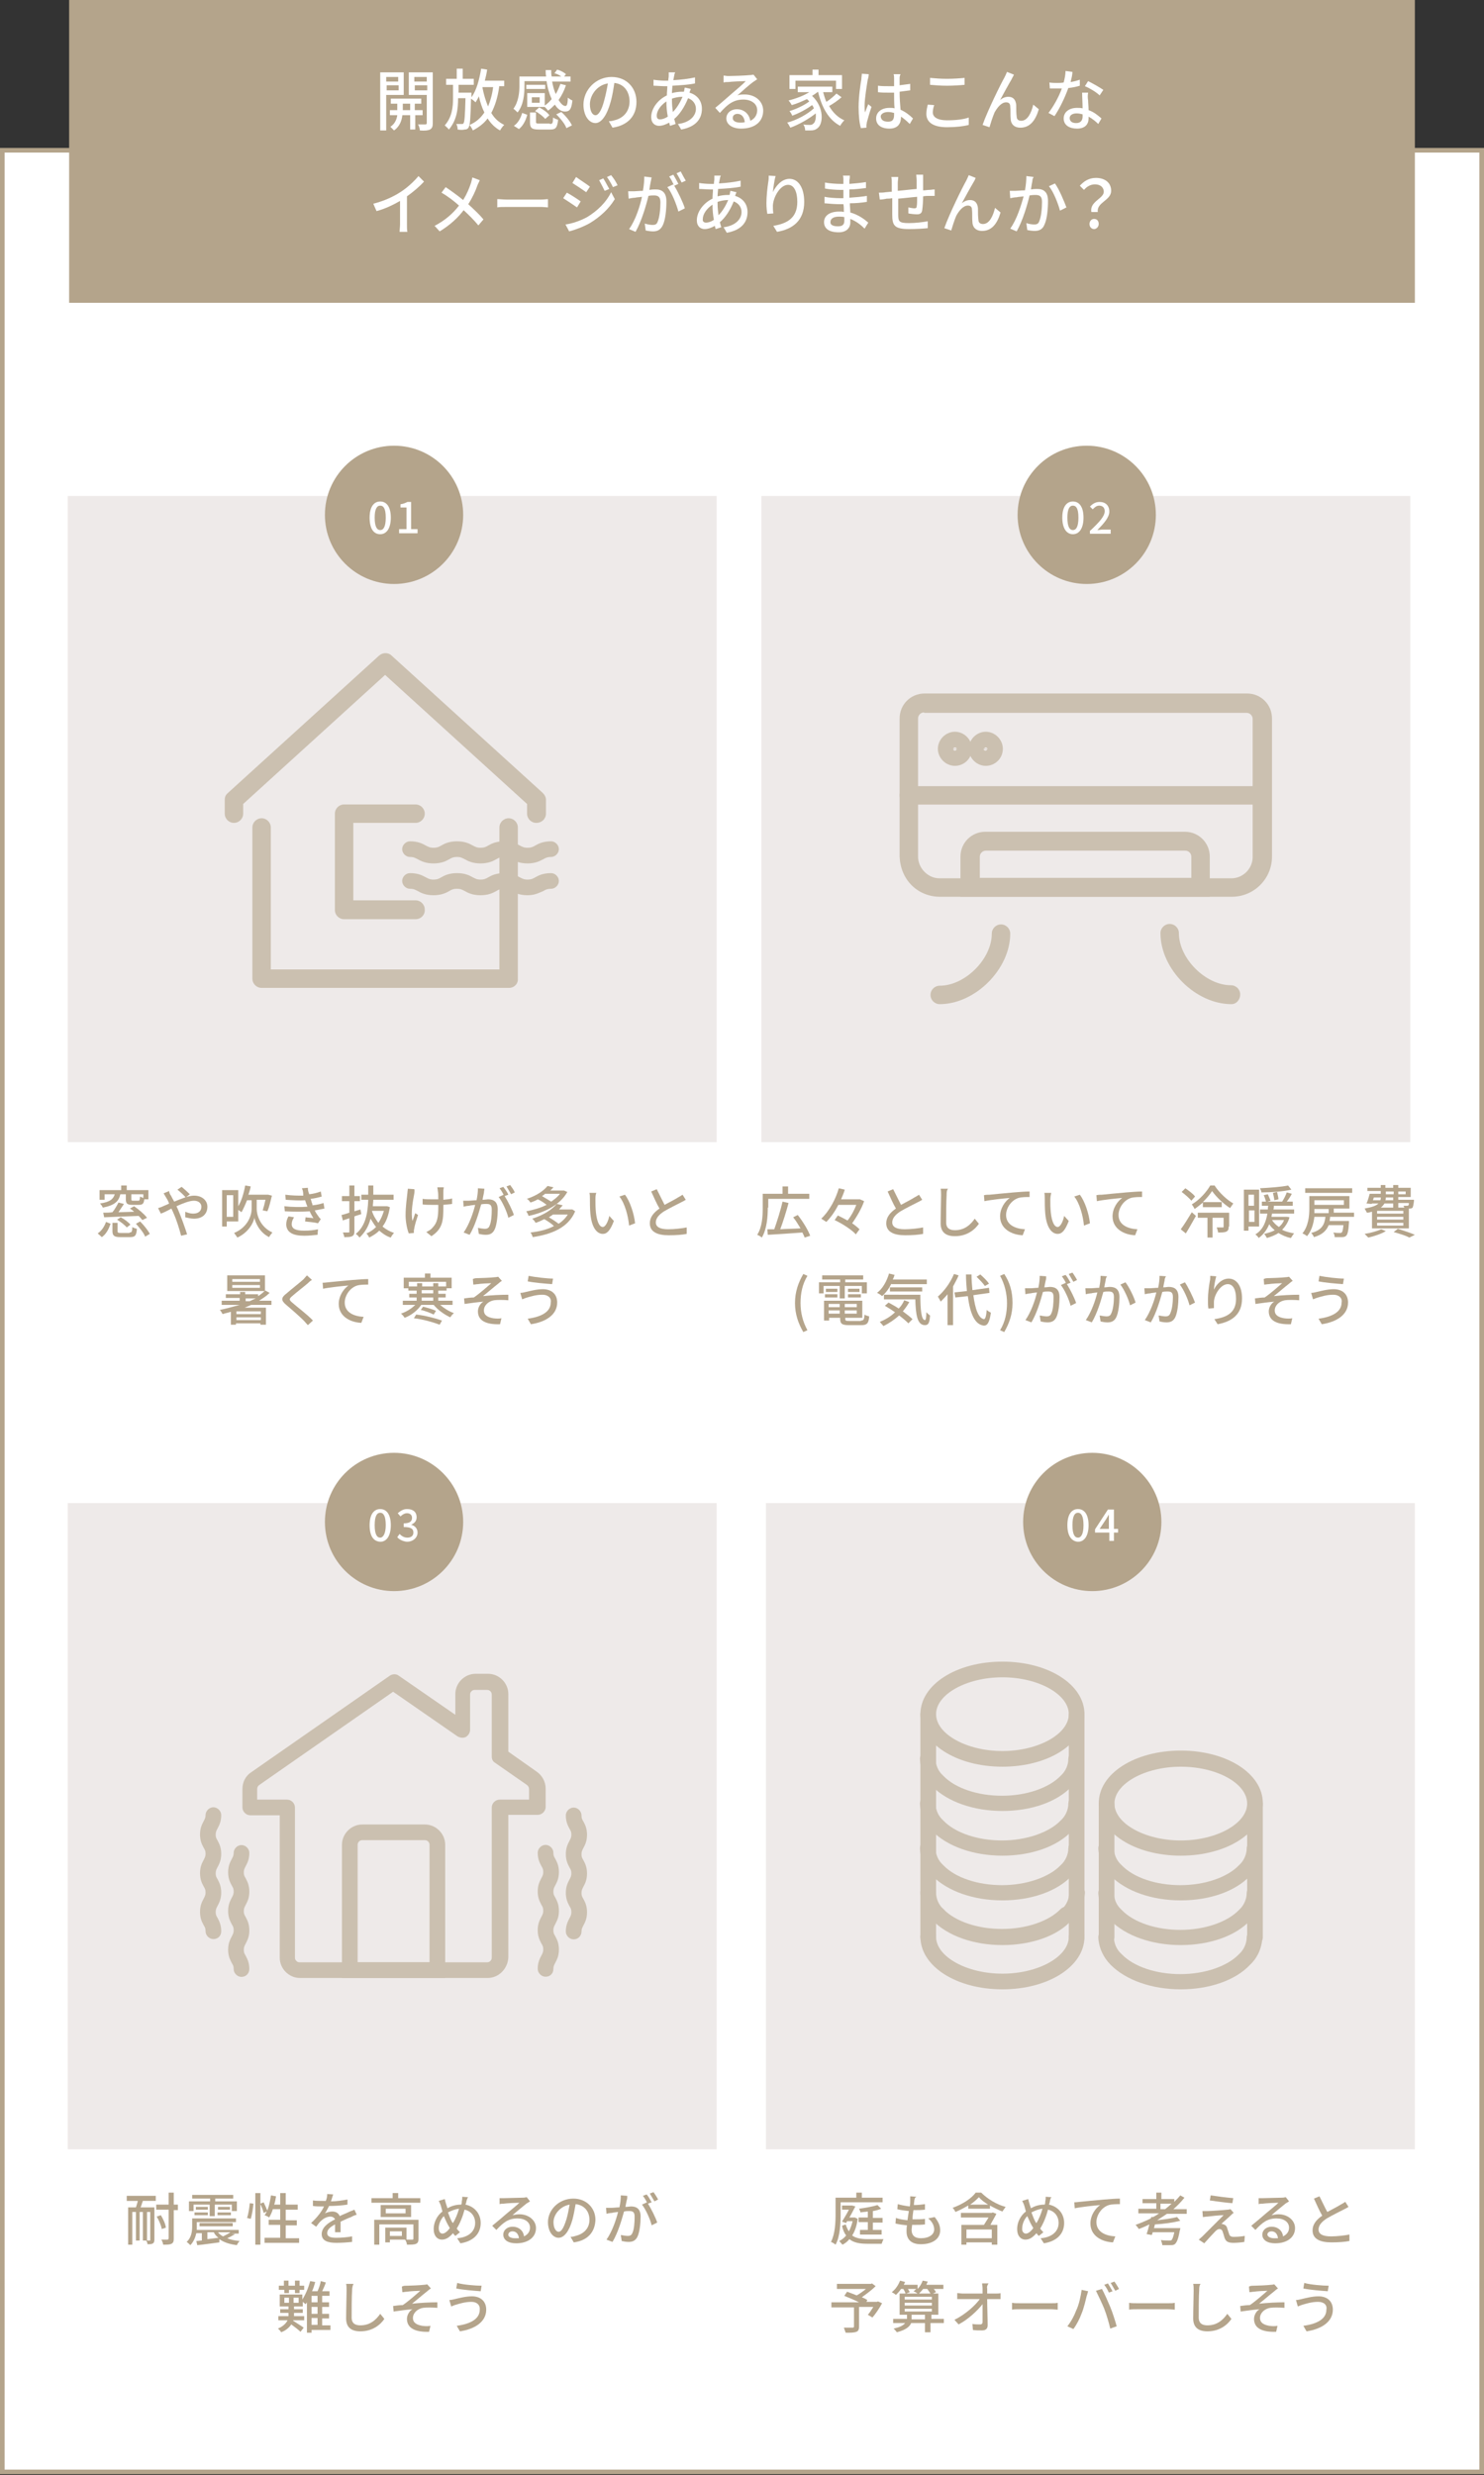 <?xml version="1.0" encoding="utf-8"?>
<!-- Generator: Adobe Illustrator 28.1.0, SVG Export Plug-In . SVG Version: 6.00 Build 0)  -->
<svg version="1.1" id="レイヤー_1" xmlns="http://www.w3.org/2000/svg" xmlns:xlink="http://www.w3.org/1999/xlink" x="0px"
	 y="0px" viewBox="0 0 322 537" style="enable-background:new 0 0 322 537;" xml:space="preserve">
<rect x="0" y="0" width="322" height="537" fill="#333333" stroke="none"/>
<style type="text/css">
	.st0{fill:#FFFFFF;}
	.st1{fill:none;stroke:#B4A48B;}
	.st2{fill:#B4A48B;}
	.st3{enable-background:new    ;}
	.st4{opacity:0.8;enable-background:new    ;}
	.st5{fill:#EAE5E3;}
	.st6{opacity:0.6;}
</style>
<g transform="translate(2198 -11937)">
	<rect x="-2198" y="11969.4" class="st0" width="322" height="504"/>
	<rect x="-2197.5" y="11969.6" class="st1" width="321" height="503.7"/>
</g>
<g>
	<rect x="15" y="-0.3" class="st2" width="292" height="66"/>
</g>
<g>
	<g>
		<g class="st3">
			<g>
				<path class="st0" d="M83.8,20.6v7.7h-1.3V15.7h5.1v4.9H83.8z M83.8,16.7v1h2.6v-1H83.8z M86.5,19.6v-1.1h-2.6v1.1H86.5z
					 M90.1,25v3.1H89V25h-1.7c-0.1,1-0.5,2.4-1.8,3.3c-0.2-0.2-0.6-0.6-0.8-0.8c1-0.6,1.4-1.7,1.5-2.5h-1.6v-1.1h1.6v-1.4h-1.4v-1.1
					h6.6v1.1h-1.4v1.4h1.7V25H90.1z M89,23.9v-1.4h-1.6v1.4H89z M93.9,26.7c0,0.7-0.1,1.1-0.6,1.4c-0.4,0.2-1.1,0.3-2.2,0.2
					c0-0.4-0.2-1-0.4-1.3c0.7,0,1.4,0,1.6,0c0.2,0,0.3-0.1,0.3-0.3v-6.1h-3.9v-4.9h5.2V26.7z M89.9,16.7v1h2.7v-1H89.9z M92.7,19.6
					v-1.1h-2.7v1.1H92.7z"/>
			</g>
			<g>
				<path class="st0" d="M108.3,18.9c-0.3,2.2-0.9,4.1-1.7,5.6c0.7,1.2,1.6,2,2.8,2.6c-0.3,0.3-0.7,0.8-0.9,1.2
					c-1.1-0.6-2-1.5-2.7-2.6c-0.8,1.1-1.9,1.9-3.2,2.6c-0.1-0.3-0.5-0.9-0.7-1.2c1.4-0.6,2.4-1.5,3.2-2.7c-0.5-1-0.9-2.2-1.2-3.5
					c-0.2,0.5-0.5,0.9-0.7,1.3c-0.2-0.2-0.7-0.6-1-0.8c-0.1,4.2-0.2,5.7-0.5,6.2c-0.2,0.4-0.5,0.5-0.9,0.5c-0.3,0.1-0.9,0.1-1.5,0
					c0-0.4-0.1-0.9-0.3-1.2c0.5,0,1,0,1.2,0c0.2,0,0.3,0,0.4-0.2c0.2-0.3,0.3-1.6,0.4-5.4h-1.6c0,2.4-0.3,4.8-2,6.8
					c-0.2-0.3-0.6-0.6-0.9-0.9c1.6-1.8,1.8-4,1.8-5.9v-2.9h-1.5v-1.3h2.3v-2.2h1.3v2.2h2.4v1.3h-3.3v1.7h2.8c0,0,0,0.4,0,0.6l0,0.4
					c1.1-1.5,1.7-3.8,2.1-6.2l1.3,0.2c-0.1,0.8-0.3,1.6-0.5,2.4h4.2v1.2H108.3z M104.7,19.1c0.3,1.5,0.7,2.8,1.2,4
					c0.5-1.2,0.9-2.6,1.1-4.2h-2.3L104.7,19.1z"/>
			</g>
			<g>
				<path class="st0" d="M118.2,23.2h-3.8v-3h3.8v2.7c0.6-0.4,1.1-0.9,1.5-1.4c-0.5-1.1-0.9-2.4-1.1-3.9h-4.8v1.1
					c0,1.7-0.2,4.1-1.5,5.7c-0.2-0.2-0.7-0.7-0.9-0.8c1.1-1.5,1.3-3.5,1.3-4.9v-2.1h5.8c-0.1-0.5-0.1-0.9-0.1-1.4h1.2
					c0,0.5,0,0.9,0.1,1.4h2.1c-0.4-0.3-1-0.6-1.5-0.7l0.6-0.8c0.7,0.2,1.5,0.6,1.9,1l-0.4,0.5h1.4v1.1h-4c0.2,1,0.4,1.9,0.8,2.7
					c0.4-0.7,0.7-1.4,1-2.2l1.2,0.3c-0.4,1.2-0.9,2.2-1.6,3.2c0.5,0.8,1,1.3,1.5,1.3c0.3,0,0.5-0.5,0.5-1.8c0.3,0.2,0.7,0.5,1,0.6
					c-0.2,1.9-0.6,2.4-1.6,2.4c-0.8,0-1.6-0.5-2.2-1.5c-0.5,0.5-1,1-1.5,1.3C118.7,23.7,118.4,23.4,118.2,23.2L118.2,23.2z
					 M111.5,27.3c0.9-0.6,1.5-1.7,1.8-2.8l1.1,0.4c-0.3,1.2-0.9,2.4-1.8,3.1L111.5,27.3z M118.3,19.3h-4.1v-0.9h4.1V19.3z
					 M119.3,26.9c0.6,0,0.7-0.2,0.7-1.4c0.3,0.2,0.8,0.4,1.1,0.5c-0.2,1.7-0.5,2.1-1.7,2.1h-2.5c-1.6,0-1.9-0.4-1.9-1.6v-2.1h1.3v2
					c0,0.4,0.1,0.4,0.8,0.4H119.3z M117.1,21.1h-1.7v1.2h1.7V21.1z M117,23.3c0.8,0.4,1.8,1.1,2.2,1.7l-0.9,0.8
					c-0.4-0.5-1.4-1.3-2.2-1.7L117,23.3z M121.8,24.3c0.9,0.8,1.9,2,2.3,2.9l-1.2,0.6c-0.3-0.9-1.3-2.1-2.2-3L121.8,24.3z"/>
			</g>
		</g>
		<g class="st3">
			<g>
				<path class="st0" d="M132.9,27.7l-0.8-1.4c0.5,0,0.9-0.1,1.2-0.2c1.8-0.4,3.3-1.8,3.3-4.1c0-2.1-1.2-3.8-3.3-4
					c-0.2,1.3-0.4,2.7-0.8,4.1c-0.8,2.9-2,4.6-3.3,4.6c-1.4,0-2.6-1.6-2.6-4c0-3.2,2.7-6,6.1-6c3.3,0,5.4,2.4,5.4,5.4
					C138.1,25.2,136.2,27.2,132.9,27.7z M129.2,25c0.6,0,1.3-0.9,1.9-3.2c0.3-1.1,0.6-2.5,0.8-3.7c-2.5,0.4-3.9,2.7-3.9,4.5
					C128,24.2,128.6,25,129.2,25z"/>
			</g>
			<g>
				<path class="st0" d="M146.3,16.4c-0.1,0.3-0.1,0.6-0.2,1c1.7-0.1,3.3-0.3,4.7-0.6l0,1.3c-1.4,0.3-3.2,0.4-4.9,0.5
					c0,0.5-0.1,1-0.1,1.6c0.7-0.2,1.5-0.3,2.2-0.3c0.1,0,0.3,0,0.4,0c0.1-0.3,0.1-0.7,0.2-0.9l1.3,0.3c-0.1,0.2-0.2,0.5-0.3,0.8
					c1.7,0.5,2.7,1.8,2.7,3.5c0,2.1-1.2,3.9-4.5,4.5l-0.7-1.2c2.5-0.3,3.9-1.7,3.9-3.3c0-1-0.6-1.9-1.7-2.3c-0.8,2-1.9,3.6-3,4.5
					c0.1,0.4,0.2,0.8,0.3,1.1l-1.2,0.4c-0.1-0.2-0.1-0.4-0.2-0.7c-0.7,0.4-1.5,0.7-2.2,0.7c-0.9,0-1.7-0.6-1.7-1.9
					c0-1.9,1.5-3.8,3.4-4.7c0-0.7,0.1-1.3,0.1-2c-0.2,0-0.5,0-0.7,0c-0.6,0-1.7-0.1-2.3-0.1l0-1.3c0.5,0.1,1.7,0.2,2.4,0.2
					c0.2,0,0.5,0,0.8,0c0-0.4,0.1-0.7,0.1-1c0-0.3,0-0.6,0-0.8l1.4,0C146.4,15.9,146.3,16.2,146.3,16.4z M143.2,25.9
					c0.5,0,1.1-0.2,1.7-0.6c-0.2-1-0.3-2.2-0.3-3.3c-1.2,0.8-2.1,2-2.1,3.1C142.5,25.6,142.7,25.9,143.2,25.9z M146,24.3
					c0.8-0.8,1.5-1.9,2.1-3.3H148c-0.8,0-1.6,0.2-2.2,0.4c0,0.1,0,0.2,0,0.3C145.8,22.7,145.9,23.5,146,24.3z"/>
			</g>
			<g>
				<path class="st0" d="M158,16.5c0.7,0,3.8-0.1,4.6-0.2c0.5,0,0.7-0.1,0.9-0.1l0.8,1c-0.3,0.2-0.6,0.4-0.9,0.6
					c-0.7,0.5-2.4,2-3.4,2.9c0.5-0.2,1.1-0.2,1.6-0.2c2.3,0,4,1.5,4,3.5c0,2.3-1.7,3.9-4.8,3.9c-1.9,0-3.2-0.9-3.2-2.2
					c0-1.1,0.9-2,2.3-2c1.7,0,2.7,1.2,2.9,2.5c0.9-0.4,1.5-1.2,1.5-2.3c0-1.4-1.3-2.3-3-2.3c-2.2,0-3.5,1.1-5.1,2.9l-1-1.1
					c1.1-0.9,2.8-2.4,3.6-3.1c0.8-0.7,2.4-2,3-2.7c-0.7,0-3.1,0.1-3.8,0.2c-0.3,0-0.7,0-1,0.1l0-1.5C157.3,16.4,157.7,16.5,158,16.5
					z M160.6,26.6c0.3,0,0.7,0,1-0.1c-0.1-1.1-0.7-1.8-1.6-1.8c-0.6,0-1,0.4-1,0.8C158.9,26.2,159.6,26.6,160.6,26.6z"/>
			</g>
		</g>
		<g class="st3">
			<g>
				<path class="st0" d="M182.6,21.1c-0.8,0.7-1.8,1.4-2.7,1.9c0.8,1.4,1.9,2.5,3.3,3.1c-0.3,0.3-0.7,0.8-0.9,1.2
					c-2.5-1.3-4-4-4.8-7.4h0c-0.4,0.3-0.8,0.6-1.3,0.9c2.6,2.4,2.5,6,1.2,7c-0.5,0.4-0.9,0.5-1.5,0.5c-0.3,0-0.8,0-1.2,0
					c0-0.4-0.1-0.9-0.4-1.3c0.5,0.1,0.9,0.1,1.3,0.1c0.4,0,0.6,0,0.9-0.3c0.4-0.3,0.6-1.2,0.5-2.2c-1.5,1.2-3.6,2.4-5.5,3.1
					c-0.2-0.3-0.4-0.8-0.7-1.1c2-0.5,4.4-1.8,5.8-3.1c-0.1-0.2-0.2-0.5-0.4-0.7c-1.2,0.9-2.9,1.8-4.3,2.3c-0.1-0.3-0.4-0.8-0.6-1
					c1.4-0.4,3.3-1.3,4.3-2.1c-0.2-0.2-0.3-0.3-0.5-0.5c-1.1,0.5-2.2,1-3.3,1.3c-0.1-0.2-0.5-0.8-0.7-1c1.6-0.4,3.2-1,4.5-1.8h-2.5
					v-1.2h7.5v1.2h-2c0.2,0.7,0.4,1.4,0.7,2.1c0.8-0.5,1.6-1.2,2.2-1.8L182.6,21.1z M172.6,19.3h-1.3v-3h5v-1.2h1.3v1.2h5.1v3h-1.3
					v-1.8h-8.8V19.3z"/>
			</g>
		</g>
		<g class="st3">
			<g>
				<path class="st0" d="M188.3,17.2c-0.2,1.2-0.7,4.2-0.7,5.7c0,0.5,0,1,0.1,1.5c0.2-0.6,0.5-1.3,0.7-1.8l0.7,0.6
					c-0.4,1.1-0.8,2.6-1,3.3c0,0.2-0.1,0.5-0.1,0.7c0,0.1,0,0.4,0,0.5l-1.2,0.1c-0.3-1-0.5-2.6-0.5-4.6c0-2.1,0.4-4.9,0.6-6
					c0-0.4,0.1-0.8,0.1-1.2l1.5,0.1C188.5,16.4,188.4,17,188.3,17.2z M195.2,16.9c0,0.4,0,1,0,1.6c0.8-0.1,1.6-0.2,2.3-0.3v1.4
					c-0.7,0.1-1.5,0.2-2.3,0.3c0,1.4,0.1,2.7,0.2,3.9c1.1,0.5,2,1.2,2.7,1.9l-0.7,1.2c-0.6-0.6-1.3-1.2-1.9-1.6c0,0,0,0,0,0.1
					c0,1.3-0.6,2.5-2.5,2.5c-1.8,0-2.9-0.8-2.9-2.2c0-1.3,1.1-2.3,2.9-2.3c0.4,0,0.8,0,1.1,0.1c-0.1-1-0.1-2.3-0.1-3.4
					c-0.4,0-0.8,0-1.2,0c-0.8,0-1.5,0-2.3-0.1l0-1.4c0.8,0.1,1.5,0.1,2.4,0.1c0.4,0,0.8,0,1.1,0v-1.7c0-0.2,0-0.6-0.1-0.9h1.5
					C195.3,16.3,195.2,16.6,195.2,16.9z M192.7,26.4c1,0,1.3-0.5,1.3-1.5c0-0.1,0-0.2,0-0.4c-0.4-0.1-0.8-0.2-1.3-0.2
					c-0.9,0-1.6,0.4-1.6,1C191.2,26.1,191.8,26.4,192.7,26.4z"/>
			</g>
			<g>
				<path class="st0" d="M202.4,24.4c0,1,1,1.7,3.1,1.7c1.9,0,3.6-0.2,4.7-0.6l0,1.6c-1.1,0.3-2.8,0.5-4.7,0.5c-2.9,0-4.5-1-4.5-2.9
					c0-0.8,0.2-1.5,0.3-2l1.4,0.1C202.5,23.4,202.4,23.9,202.4,24.4z M205.5,17.1c1.3,0,2.8-0.1,3.8-0.2v1.5
					c-0.9,0.1-2.5,0.2-3.8,0.2c-1.4,0-2.6-0.1-3.7-0.2v-1.5C202.9,17,204.1,17.1,205.5,17.1z"/>
			</g>
			<g>
				<path class="st0" d="M219.5,17.2c-0.6,1-1.8,3.2-2.5,4.5c0.6-0.5,1.2-0.7,1.8-0.7c1,0,1.6,0.6,1.7,1.8c0,0.8,0,1.9,0.1,2.5
					c0,0.7,0.5,0.9,1,0.9c1.4,0,2.2-1.8,2.6-3.5l1.2,1c-0.7,2.4-1.9,4-4,4c-1.5,0-2.1-1-2.1-1.9c-0.1-0.8,0-2-0.1-2.7
					c0-0.6-0.3-0.9-0.9-0.9c-1,0-1.9,1.1-2.5,2.2c-0.4,0.9-0.9,2.5-1.1,3.2l-1.5-0.5c1-2.9,3.9-8.8,4.7-10.2
					c0.2-0.4,0.4-0.8,0.6-1.3l1.5,0.6C219.8,16.7,219.6,16.9,219.5,17.2z"/>
			</g>
			<g>
				<path class="st0" d="M232.3,17.8c0.7-0.1,1.4-0.3,2-0.5l0,1.3c-0.7,0.2-1.5,0.4-2.5,0.5c-0.7,2-1.9,4.5-3,6.1l-1.3-0.7
					c1.1-1.4,2.3-3.6,2.9-5.3c-0.3,0-0.7,0-1,0c-0.5,0-1.1,0-1.6,0l-0.1-1.3c0.5,0.1,1.2,0.1,1.7,0.1c0.5,0,0.9,0,1.4-0.1
					c0.2-0.8,0.4-1.7,0.4-2.5l1.5,0.2C232.7,16.2,232.5,17,232.3,17.8z M236.1,21.8c0,0.5,0.1,1.3,0.1,2.1c1.2,0.4,2.1,1.2,2.8,1.8
					l-0.7,1.2c-0.5-0.5-1.2-1.1-2.1-1.6c0,0.1,0,0.3,0,0.4c0,1.2-0.7,2.2-2.5,2.2c-1.6,0-2.9-0.7-2.9-2.2c0-1.4,1.2-2.3,2.9-2.3
					c0.4,0,0.8,0,1.2,0.1c0-1.1-0.1-2.5-0.1-3.4h1.3C236,20.7,236,21.2,236.1,21.8z M233.5,26.7c1,0,1.4-0.6,1.4-1.4
					c0-0.1,0-0.3,0-0.5c-0.4-0.1-0.8-0.2-1.3-0.2c-0.9,0-1.5,0.4-1.5,1C232.1,26.3,232.6,26.7,233.5,26.7z M235.4,18.7l0.7-1.1
					c1,0.5,2.6,1.4,3.3,1.9l-0.8,1.2C237.9,20,236.4,19.1,235.4,18.7z"/>
			</g>
		</g>
	</g>
	<g class="st3">
		<g>
			<path class="st0" d="M87,41.6c1.4-0.9,2.9-2.3,3.8-3.4l1.2,1.2c-1,1.1-2.3,2.2-3.7,3.2v6c0,0.6,0,1.4,0.1,1.7h-1.7
				c0-0.3,0.1-1.1,0.1-1.7v-5c-1.4,0.8-3.2,1.7-5.1,2.2L81,44.2C83.4,43.6,85.5,42.6,87,41.6z"/>
		</g>
		<g>
			<path class="st0" d="M103.6,40.2c-0.4,1.2-1.1,2.7-2,4.1c1.2,1.1,2.4,2.2,3.3,3.3l-1.1,1.3c-1-1.2-2-2.2-3.2-3.3
				c-1.2,1.6-2.9,3.2-5.2,4.6L94.3,49c2.3-1.2,4-2.7,5.3-4.4c-1-0.9-2.4-2-3.8-2.8l0.9-1.2c1.2,0.8,2.7,1.9,3.8,2.8
				c0.8-1.3,1.3-2.5,1.7-3.7c0.1-0.3,0.2-0.8,0.3-1.2l1.6,0.6C104,39.4,103.7,39.9,103.6,40.2z"/>
		</g>
		<g>
			<path class="st0" d="M109.9,43.3h7.5c0.7,0,1.2-0.1,1.5-0.1V45c-0.3,0-0.9-0.1-1.5-0.1h-7.5c-0.8,0-1.6,0-2,0.1v-1.8
				C108.4,43.2,109.2,43.3,109.9,43.3z"/>
		</g>
		<g>
			<path class="st0" d="M126,43.7l-0.8,1.3c-0.7-0.5-2.2-1.5-3-2l0.8-1.2C123.8,42.2,125.3,43.2,126,43.7z M127.4,47.1
				c2.3-1.4,4.2-3.3,5.2-5.4l0.8,1.5c-1.2,2-3.1,3.8-5.4,5.2c-1.4,0.8-3.3,1.5-4.5,1.8l-0.8-1.5C124.2,48.5,125.9,47.9,127.4,47.1z
				 M128,40.5l-0.8,1.2c-0.7-0.5-2.2-1.5-3-2l0.8-1.3C125.8,39,127.4,40,128,40.5z M132.2,41l-1,0.4c-0.4-0.8-0.8-1.6-1.2-2.3
				l0.9-0.4C131.3,39.3,131.8,40.3,132.2,41z M134,40.2l-1,0.4c-0.4-0.8-0.8-1.5-1.3-2.2l0.9-0.4C133.1,38.6,133.7,39.5,134,40.2z"
				/>
		</g>
		<g>
			<path class="st0" d="M141.2,39.4c-0.1,0.4-0.2,1.1-0.3,1.8c0.6-0.1,1.1-0.1,1.4-0.1c1.3,0,2.3,0.6,2.3,2.6c0,1.7-0.2,4-0.8,5.2
				c-0.5,1-1.2,1.3-2.1,1.3c-0.5,0-1.2-0.1-1.6-0.2l-0.2-1.5c0.6,0.2,1.3,0.3,1.7,0.3c0.5,0,0.9-0.1,1.1-0.7
				c0.4-0.9,0.6-2.7,0.6-4.2c0-1.2-0.5-1.5-1.4-1.5c-0.3,0-0.7,0-1.2,0.1c-0.5,2.1-1.5,5.5-2.8,7.8l-1.4-0.6c1.4-1.9,2.4-5.1,2.8-7
				c-0.6,0.1-1.2,0.1-1.5,0.2c-0.3,0-1,0.1-1.4,0.2l-0.1-1.6c0.5,0,0.9,0,1.3,0c0.4,0,1.2-0.1,1.9-0.1c0.2-1.1,0.3-2.2,0.3-3.1
				l1.6,0.2C141.3,38.7,141.3,39.1,141.2,39.4z M147.2,39.9l-0.9,0.4c0.8,1.3,1.9,3.6,2.3,4.9l-1.4,0.7c-0.4-1.5-1.4-4.1-2.4-5.3
				l1.3-0.6c0,0,0,0.1,0.1,0.1c-0.3-0.6-0.6-1.3-1-1.8l0.9-0.4C146.4,38.4,146.9,39.3,147.2,39.9z M148.8,39.2l-0.9,0.4
				c-0.3-0.6-0.7-1.4-1.1-2l0.9-0.4C148,37.8,148.5,38.7,148.8,39.2z"/>
		</g>
		<g>
			<path class="st0" d="M156.2,38.8c-0.1,0.3-0.1,0.6-0.2,1c1.7-0.1,3.3-0.3,4.7-0.6l0,1.3c-1.4,0.3-3.2,0.4-4.9,0.5
				c0,0.5-0.1,1-0.1,1.6c0.7-0.2,1.5-0.3,2.2-0.3c0.1,0,0.3,0,0.4,0c0.1-0.3,0.1-0.7,0.2-0.9l1.3,0.3c-0.1,0.2-0.2,0.5-0.3,0.8
				c1.7,0.5,2.7,1.8,2.7,3.5c0,2.1-1.2,3.9-4.5,4.5l-0.7-1.2c2.5-0.3,3.9-1.7,3.9-3.3c0-1-0.6-1.9-1.7-2.3c-0.8,2-1.9,3.6-3,4.5
				c0.1,0.4,0.2,0.8,0.3,1.1l-1.2,0.4c-0.1-0.2-0.1-0.4-0.2-0.7c-0.7,0.4-1.5,0.7-2.2,0.7c-0.9,0-1.7-0.6-1.7-1.9
				c0-1.9,1.5-3.8,3.4-4.7c0-0.7,0.1-1.3,0.1-2c-0.2,0-0.5,0-0.7,0c-0.6,0-1.7-0.1-2.3-0.1l0-1.3c0.5,0.1,1.7,0.2,2.4,0.2
				c0.2,0,0.5,0,0.8,0c0-0.4,0.1-0.7,0.1-1c0-0.3,0-0.6,0-0.8l1.4,0C156.3,38.3,156.2,38.6,156.2,38.8z M153.2,48.3
				c0.5,0,1.1-0.2,1.7-0.6c-0.2-1-0.3-2.2-0.3-3.3c-1.2,0.8-2.1,2-2.1,3.1C152.4,48,152.7,48.3,153.2,48.3z M155.9,46.7
				c0.8-0.8,1.5-1.9,2.1-3.3h-0.1c-0.8,0-1.6,0.2-2.2,0.4c0,0.1,0,0.2,0,0.3C155.7,45.1,155.8,45.9,155.9,46.7z"/>
		</g>
		<g>
			<path class="st0" d="M167.7,41.7c0.6-1.3,1.9-2.9,3.6-2.9c1.9,0,3.2,1.9,3.2,5c0,4-2.4,5.9-5.9,6.5l-0.8-1.3
				c3-0.5,5.2-1.7,5.2-5.2c0-2.2-0.7-3.7-2-3.7c-1.7,0-3.2,2.6-3.3,4.5c0,0.5,0,1,0.1,1.7l-1.3,0.1c-0.1-0.5-0.2-1.4-0.2-2.3
				c0-1.4,0.2-3.3,0.4-4.6c0.1-0.5,0.1-1,0.1-1.4l1.5,0.1C168,39.1,167.8,40.8,167.7,41.7z"/>
		</g>
		<g>
			<path class="st0" d="M184.3,39.1c0,0.2,0,0.4,0,0.8c1.2-0.1,2.4-0.2,3.6-0.4v1.3c-1,0.1-2.3,0.3-3.6,0.3c0,0.6,0,1.3,0,1.8
				c1.4-0.1,2.6-0.2,3.8-0.4l0,1.3c-1.3,0.2-2.4,0.3-3.7,0.3c0,0.7,0.1,1.4,0.1,2c1.8,0.5,3.1,1.5,3.9,2.2l-0.8,1.3
				c-0.8-0.8-1.8-1.6-3.1-2.1c0,0.3,0,0.5,0,0.8c0,1.1-0.8,2.1-2.5,2.1c-2.1,0-3.2-0.8-3.2-2.2c0-1.4,1.2-2.3,3.3-2.3
				c0.4,0,0.7,0,1,0.1c0-0.6,0-1.2-0.1-1.7c-0.2,0-0.5,0-0.8,0c-0.9,0-2.4-0.1-3.3-0.2l0-1.4c0.9,0.2,2.5,0.3,3.4,0.3
				c0.2,0,0.5,0,0.7,0c0-0.6,0-1.2,0-1.8c-0.2,0-0.4,0-0.6,0c-0.9,0-2.5-0.1-3.4-0.3l0-1.3c0.9,0.2,2.6,0.3,3.4,0.3
				c0.2,0,0.4,0,0.6,0c0-0.3,0-0.6,0-0.9c0-0.2,0-0.7-0.1-0.9h1.5C184.4,38.3,184.4,38.7,184.3,39.1z M181.8,49.1
				c0.8,0,1.4-0.2,1.4-1.2c0-0.2,0-0.5,0-0.8c-0.4-0.1-0.8-0.1-1.2-0.1c-1.2,0-1.8,0.5-1.8,1.1C180.1,48.7,180.6,49.1,181.8,49.1z"
				/>
		</g>
		<g>
			<path class="st0" d="M200.3,39.5c0,0.6,0,1.2,0,1.8c0.5,0,0.9-0.1,1.3-0.1c0.4,0,0.8-0.1,1.2-0.1v1.4c-0.2,0-0.8,0-1.2,0
				c-0.4,0-0.8,0-1.3,0.1c0,1.1-0.1,2.3-0.2,3c-0.1,0.7-0.5,0.9-1.1,0.9c-0.5,0-1.5-0.1-1.9-0.2l0-1.3c0.5,0.1,1,0.2,1.3,0.2
				c0.3,0,0.5-0.1,0.5-0.4c0.1-0.4,0.1-1.3,0.1-2.1c-1.3,0.1-2.8,0.3-4.1,0.4c0,1.4,0,2.8,0,3.4c0,1.5,0.1,1.9,2.3,1.9
				c1.4,0,3.1-0.2,4.1-0.4l0,1.5c-0.9,0.1-2.6,0.2-4,0.2c-3.3,0-3.7-0.8-3.7-3.2c0-0.6,0-2.1,0-3.5c-0.5,0.1-0.9,0.1-1.2,0.1
				c-0.4,0.1-1.1,0.2-1.5,0.2l-0.2-1.5c0.4,0,1,0,1.5-0.1c0.3,0,0.8-0.1,1.3-0.1c0-0.8,0-1.5,0-1.8c0-0.5,0-0.9-0.1-1.4h1.5
				c0,0.4-0.1,0.8-0.1,1.3c0,0.4,0,1,0,1.7c1.3-0.1,2.8-0.3,4.1-0.4c0-0.6,0-1.3,0-1.9c0-0.3-0.1-0.9-0.1-1.2h1.5
				C200.3,38.6,200.3,39.2,200.3,39.5z"/>
		</g>
		<g>
			<path class="st0" d="M211.2,39.6c-0.6,1-1.8,3.2-2.5,4.5c0.6-0.5,1.2-0.7,1.8-0.7c1,0,1.6,0.6,1.7,1.8c0,0.8,0,1.9,0.1,2.5
				c0,0.7,0.5,0.9,1,0.9c1.4,0,2.2-1.8,2.6-3.5l1.2,1c-0.7,2.4-1.9,4-4,4c-1.5,0-2.1-1-2.1-1.9c-0.1-0.8,0-2-0.1-2.7
				c0-0.6-0.3-0.9-0.9-0.9c-1,0-1.9,1.1-2.5,2.2c-0.4,0.9-0.9,2.5-1.1,3.2l-1.5-0.5c1-2.9,3.9-8.8,4.7-10.2c0.2-0.4,0.4-0.8,0.6-1.3
				l1.5,0.6C211.5,39.1,211.4,39.3,211.2,39.6z"/>
		</g>
		<g>
			<path class="st0" d="M224,39.3c-0.1,0.4-0.2,1.1-0.3,1.8c0.6-0.1,1.1-0.1,1.4-0.1c1.3,0,2.3,0.6,2.3,2.6c0,1.7-0.2,4-0.8,5.2
				c-0.4,1-1.2,1.3-2.1,1.3c-0.5,0-1.2-0.1-1.6-0.2l-0.2-1.5c0.5,0.2,1.3,0.3,1.7,0.3c0.5,0,0.9-0.1,1.1-0.7
				c0.4-0.9,0.6-2.7,0.6-4.2c0-1.2-0.5-1.5-1.4-1.5c-0.3,0-0.7,0-1.3,0.1c-0.5,2.1-1.5,5.5-2.8,7.8l-1.4-0.6c1.4-1.9,2.4-5.1,2.9-7
				c-0.6,0.1-1.2,0.1-1.5,0.2c-0.3,0-1,0.1-1.4,0.2l-0.1-1.6c0.5,0,0.9,0,1.3,0c0.4,0,1.2-0.1,2-0.1c0.2-1.1,0.3-2.2,0.3-3.1
				l1.6,0.2C224.1,38.6,224,39,224,39.3z M231.4,45l-1.4,0.7c-0.4-1.5-1.4-4.1-2.4-5.3l1.3-0.6C229.8,41,230.9,43.7,231.4,45z"/>
		</g>
		<g>
			<path class="st0" d="M239.5,41.6c0-0.9-0.7-1.6-1.9-1.6c-0.9,0-1.7,0.4-2.4,1.2l-0.9-0.9c0.9-1,2-1.7,3.5-1.7
				c1.9,0,3.3,1,3.3,2.8c0,2.1-3.2,2.5-2.9,4.6h-1.4C236.4,43.7,239.5,43.1,239.5,41.6z M236.4,48.6c0-0.6,0.4-1.1,1-1.1
				s1,0.4,1,1.1c0,0.6-0.5,1.1-1,1.1S236.4,49.3,236.4,48.6z"/>
		</g>
	</g>
</g>
<g>
	<g class="st3">
		<g>
			<path class="st2" d="M182.4,480.4c0,1.9-0.1,4.8-1.1,6.6c-0.2-0.2-0.7-0.5-1-0.6c0.9-1.7,1-4.2,1-6v-3.6h4.5v-1.1h1.2v1.1h4.5v1
				h-9.1V480.4z M186.1,481.4c-0.2,1.5-0.6,2.7-1.2,3.6c0.8,0.6,2,0.8,3.3,0.8c0.5,0,2.8,0,3.5,0c-0.1,0.2-0.3,0.7-0.4,1h-3.1
				c-1.6,0-2.9-0.2-3.9-1c-0.4,0.5-0.9,0.9-1.5,1.2c-0.2-0.2-0.5-0.6-0.7-0.8c0.6-0.3,1.1-0.7,1.5-1.2c-0.4-0.5-0.7-1.2-0.9-2.1
				l0.8-0.3c0.2,0.6,0.4,1.1,0.7,1.5c0.3-0.6,0.6-1.3,0.8-2.2h-1.2l-0.2,0.4l-0.9-0.3c0.5-0.8,1.1-1.8,1.5-2.6h-1.5v-0.9h2l0.2,0
				l0.7,0.2c-0.4,0.7-0.8,1.6-1.3,2.4h1l0.2,0L186.1,481.4z M189.4,482.1v1.7h1.9v1h-4.7v-1h1.7v-1.7h-2v-1h2v-1.3
				c-0.6,0.1-1.1,0.1-1.6,0.2c0-0.2-0.2-0.6-0.3-0.8c1.4-0.2,3.1-0.5,4-0.8l0.8,0.8c-0.5,0.2-1.1,0.4-1.8,0.5v1.5h2.1v1H189.4z"/>
		</g>
	</g>
	<g class="st3">
		<g>
			<path class="st2" d="M198.4,477.3c0,0.3-0.1,0.6-0.1,1.1c0.9,0,1.7-0.1,2.4-0.2l0,1.2c-0.8,0.1-1.5,0.1-2.5,0.1h0
				c-0.1,0.6-0.2,1.3-0.2,2c0.1,0,0.1,0,0.2,0c0.8,0,1.7,0,2.5-0.1l0,1.2c-0.7,0.1-1.5,0.1-2.3,0.1c-0.2,0-0.3,0-0.5,0
				c0,0.4-0.1,0.8-0.1,1.1c0,1.1,0.6,1.8,2,1.8c1.8,0,2.9-0.8,2.9-1.9c0-0.8-0.4-1.7-1.3-2.4l1.4-0.3c0.8,1,1.2,1.8,1.2,2.9
				c0,1.8-1.6,3-4.2,3c-1.8,0-3.1-0.8-3.1-2.8c0-0.3,0-0.8,0.1-1.3c-0.9-0.1-1.8-0.2-2.5-0.4l0.1-1.2c0.8,0.3,1.7,0.4,2.5,0.5
				c0.1-0.6,0.2-1.3,0.3-2c-0.9-0.1-1.8-0.2-2.5-0.4l0.1-1.1c0.7,0.2,1.7,0.4,2.6,0.5c0.1-0.4,0.1-0.8,0.1-1.2c0-0.5,0-0.7,0-1
				l1.4,0.1C198.5,476.7,198.5,477,198.4,477.3z"/>
		</g>
	</g>
	<g class="st3">
		<g>
			<path class="st2" d="M212.9,475.7c1.4,1.4,3.4,2.6,5.3,3.1c-0.2,0.3-0.5,0.7-0.7,1c-0.8-0.3-1.8-0.8-2.7-1.3v0.7h-4.7v-0.7
				c-0.9,0.5-1.8,1-2.8,1.4c-0.1-0.3-0.4-0.7-0.6-0.9c2-0.7,4.1-2,5-3.3H212.9z M216.2,480.3c-0.4,0.8-0.9,1.6-1.3,2.4h1.5v4.3h-1.2
				v-0.5h-5.5v0.5h-1.1v-4.3h4.9c0.3-0.5,0.7-1.1,1-1.6h-6v-1h6.7l0.2-0.1L216.2,480.3z M215.2,483.7h-5.5v1.9h5.5V483.7z
				 M214.4,478.3c-0.8-0.5-1.5-1-2-1.6c-0.5,0.5-1.1,1.1-1.9,1.6H214.4z"/>
		</g>
	</g>
	<g class="st3">
		<g>
			<path class="st2" d="M227.8,477.6c0,0.2-0.1,0.4-0.2,0.7c1.9,0.4,3.3,1.9,3.3,4c0,2.5-1.8,4-4.4,4.4l-0.7-1.1
				c2.6-0.2,3.9-1.6,3.9-3.3c0-1.5-0.9-2.6-2.3-2.9c-0.4,1.5-1,3-1.7,4.1c0.2,0.3,0.5,0.6,0.7,0.8l-1,0.8c-0.2-0.2-0.4-0.4-0.5-0.6
				c-0.8,0.9-1.5,1.4-2.4,1.4c-1,0-1.8-0.8-1.8-2.3c0-1.4,0.7-2.9,1.9-3.8c-0.1-0.4-0.2-0.7-0.3-1.1c-0.1-0.4-0.3-0.8-0.5-1.2
				l1.3-0.4c0.1,0.4,0.2,0.8,0.3,1.1c0.1,0.3,0.2,0.6,0.3,0.9c1-0.6,2-0.8,3-0.8c0.1-0.3,0.1-0.5,0.1-0.7c0.1-0.3,0.1-0.8,0.1-1
				l1.3,0.1C227.9,476.8,227.9,477.3,227.8,477.6z M222.6,484.6c0.5,0,1.1-0.5,1.6-1.2c0-0.1-0.1-0.1-0.1-0.2
				c-0.4-0.6-0.8-1.5-1.2-2.4c-0.7,0.7-1.1,1.8-1.1,2.6C221.7,484.1,222.1,484.6,222.6,484.6z M224.9,482.3c0.5-0.8,1-2,1.3-3.1
				c-0.9,0.1-1.6,0.4-2.4,0.8c0.3,0.8,0.6,1.6,0.9,2.1C224.8,482.2,224.8,482.3,224.9,482.3z"/>
		</g>
		<g>
			<path class="st2" d="M234.3,477.7c0.9-0.1,3.1-0.3,5.3-0.5c1.3-0.1,2.5-0.2,3.4-0.2v1.2c-0.7,0-1.7,0-2.4,0.2
				c-1.6,0.5-2.7,2.2-2.7,3.7c0,2.2,2.1,3,4.1,3.1l-0.5,1.3c-2.4-0.1-4.9-1.4-4.9-4.1c0-1.8,1.1-3.3,2.1-4c-1.2,0.1-4.1,0.4-5.5,0.7
				l-0.1-1.3C233.7,477.8,234.1,477.7,234.3,477.7z"/>
		</g>
	</g>
	<g class="st3">
		<g>
			<path class="st2" d="M253.2,480.3c-0.7,0.5-1.4,0.9-2.1,1.4c1.6-0.2,3.2-0.4,4.3-0.7l0.7,0.8c-1.5,0.4-3.6,0.7-5.5,0.8
				c-0.1,0.3-0.1,0.5-0.2,0.8h5.7c0,0,0,0.3-0.1,0.5c-0.3,1.7-0.6,2.5-1,2.9c-0.3,0.3-0.6,0.3-1,0.3c-0.4,0-1.1,0-1.8,0
				c0-0.3-0.2-0.8-0.3-1.1c0.7,0.1,1.5,0.1,1.8,0.1c0.2,0,0.4,0,0.5-0.1c0.2-0.2,0.4-0.7,0.6-1.7h-4.7c0,0.2-0.1,0.4-0.2,0.6
				l-1.1-0.2c0.2-0.6,0.4-1.3,0.6-2.1c-0.8,0.4-1.5,0.7-2.3,1c-0.1-0.2-0.5-0.7-0.7-0.9c1.1-0.4,2.3-0.9,3.3-1.4l0.1-0.3l0.4,0
				c0.4-0.2,0.9-0.5,1.3-0.8h-4.5v-1h3.9v-1.2h-3v-0.9h3v-1.4h1.1v1.4h2.8v0.6c0.5-0.5,0.9-0.9,1.3-1.4l0.9,0.5
				c-0.7,0.9-1.5,1.7-2.4,2.5h2.9v1H253.2z M252.8,479.3c0.5-0.4,1-0.8,1.4-1.2h-2.4v1.2H252.8z"/>
		</g>
	</g>
	<g class="st3">
		<g>
			<path class="st2" d="M267.2,480.5c-0.5,0.5-1.8,1.6-2.2,2c0.1,0,0.3,0,0.5,0.1c0.4,0.1,0.7,0.4,0.8,0.9c0.1,0.3,0.3,0.9,0.4,1.2
				c0.1,0.4,0.4,0.6,1,0.6c0.9,0,1.8-0.1,2.4-0.2l-0.1,1.3c-0.5,0.1-1.7,0.2-2.3,0.2c-1.1,0-1.7-0.2-2-1.1c-0.1-0.4-0.3-1-0.4-1.3
				c-0.1-0.4-0.4-0.6-0.7-0.6c-0.3,0-0.6,0.2-0.9,0.5c-0.4,0.4-1.6,1.7-2.4,2.6l-1.2-0.8c0.2-0.1,0.4-0.4,0.7-0.6
				c0.6-0.6,3.5-3.5,4.7-4.7c-0.9,0-2.7,0.2-3.5,0.3c-0.4,0-0.7,0.1-1,0.1l-0.1-1.3c0.3,0,0.7,0,1.1,0c0.6,0,3.5-0.2,4.4-0.3
				c0.2,0,0.5-0.1,0.6-0.1l0.7,0.8C267.6,480.1,267.3,480.4,267.2,480.5z M267.6,476.9l-0.2,1.1c-1.3-0.1-3.5-0.4-4.9-0.6l0.2-1.1
				C264,476.5,266.3,476.8,267.6,476.9z"/>
		</g>
		<g>
			<path class="st2" d="M274.1,476.9c0.6,0,3.4-0.1,4.1-0.1c0.4,0,0.6-0.1,0.8-0.1l0.7,0.9c-0.3,0.2-0.5,0.3-0.8,0.5
				c-0.6,0.5-2.1,1.7-3,2.5c0.5-0.1,1-0.2,1.5-0.2c2,0,3.6,1.3,3.6,3c0,1.9-1.6,3.3-4.3,3.3c-1.7,0-2.8-0.7-2.8-1.9
				c0-0.9,0.8-1.7,2-1.7c1.5,0,2.4,1,2.5,2.1c0.8-0.4,1.3-1,1.3-1.9c0-1.2-1.1-2-2.7-2c-2,0-3.1,0.9-4.6,2.5l-0.9-0.9
				c1-0.8,2.5-2.1,3.2-2.7c0.7-0.6,2.1-1.7,2.7-2.3c-0.6,0-2.8,0.1-3.4,0.2c-0.3,0-0.6,0-0.9,0.1l0-1.3
				C273.5,476.9,273.9,476.9,274.1,476.9z M276.4,485.6c0.3,0,0.6,0,0.9,0c-0.1-0.9-0.6-1.5-1.4-1.5c-0.5,0-0.9,0.3-0.9,0.7
				C275,485.2,275.6,485.6,276.4,485.6z"/>
		</g>
		<g>
			<path class="st2" d="M288,479.9c1.1-0.6,2.3-1.2,2.9-1.6c0.4-0.2,0.7-0.4,1-0.6l0.7,1.1c-0.3,0.2-0.7,0.4-1.1,0.6
				c-0.8,0.4-2.4,1.2-3.6,1.9c-1.1,0.7-1.8,1.5-1.8,2.4c0,1,0.9,1.5,2.7,1.5c1.3,0,3-0.2,4-0.4l0,1.4c-1,0.2-2.3,0.3-3.9,0.3
				c-2.4,0-4.1-0.7-4.1-2.6c0-1.3,0.8-2.3,2.1-3.2c-0.6-1-1.2-2.4-1.8-3.7l1.2-0.5C286.9,477.7,287.5,479,288,479.9z"/>
		</g>
	</g>
	<g class="st3">
		<g>
			<path class="st2" d="M191.4,499.7c-0.6,1.1-1.4,2.3-2.1,3.1l-1-0.6c0.4-0.4,0.8-1.1,1.2-1.7h-3.1v4.3c0,0.6-0.2,1-0.6,1.1
				c-0.5,0.2-1.2,0.2-2.3,0.2c-0.1-0.3-0.3-0.8-0.4-1.1c0.8,0,1.7,0,1.9,0c0.2,0,0.3-0.1,0.3-0.2v-4.2h-4.9v-1.1h6
				c-1-0.5-2.2-1-3.2-1.4l0.6-0.9c0.6,0.2,1.3,0.5,2.1,0.8c0.7-0.4,1.4-0.9,2-1.4h-6.3v-1.1h7.4l0.2-0.1l0.8,0.6
				c-0.8,0.8-2,1.7-3,2.4c0.5,0.2,0.9,0.4,1.2,0.6l-0.2,0.4h2.3l0.2-0.1L191.4,499.7z"/>
		</g>
		<g>
			<path class="st2" d="M204.6,504h-2.7v2h-1.2v-2h-3c-0.3,0.8-1.2,1.5-3.1,2c-0.2-0.3-0.5-0.6-0.7-0.8c1.4-0.3,2.1-0.7,2.5-1.2
				h-2.6v-0.9h3V503v-0.8h-1.6v-4.6h1.3c-0.1-0.3-0.3-0.7-0.5-1h-0.5c-0.3,0.5-0.7,0.9-1.1,1.3c-0.2-0.2-0.7-0.5-0.9-0.6
				c0.8-0.6,1.4-1.5,1.8-2.5l1.1,0.3c-0.1,0.2-0.2,0.4-0.3,0.6h3v0.9c0.5-0.5,0.9-1.2,1.1-1.8l1.1,0.2c-0.1,0.2-0.2,0.5-0.3,0.7h3.7
				v0.9h-2.1c0.2,0.2,0.4,0.5,0.5,0.7l-0.7,0.3h1.2v4.6h-1.5v0.9h2.7V504z M196.3,498.9h5.9v-0.6h-5.9V498.9z M196.3,500.2h5.9v-0.6
				h-5.9V500.2z M196.3,501.5h5.9v-0.6h-5.9V501.5z M197,496.6c0.2,0.3,0.3,0.5,0.4,0.7l-0.8,0.3h2.5c-0.3-0.2-0.6-0.4-0.9-0.5
				c0.2-0.1,0.4-0.3,0.6-0.5H197z M200.7,503.1v-0.9h-2.9v0.9v0.1H200.7z M200.3,496.6c-0.3,0.4-0.6,0.7-0.9,1h2.5
				c-0.2-0.3-0.5-0.7-0.7-1H200.3z"/>
		</g>
	</g>
	<g class="st3">
		<g>
			<path class="st2" d="M214.2,496.5c0,0.3,0,0.6,0,1.1h1.8c0.4,0,0.9,0,1.1-0.1v1.3c-0.3,0-0.8,0-1.1,0h-1.8c0,1.8,0.1,4.1,0.1,5.7
				c0,0.7-0.4,1.1-1.2,1.1c-0.7,0-1.4,0-2-0.1l-0.1-1.3c0.6,0.1,1.2,0.1,1.7,0.1c0.3,0,0.5-0.2,0.5-0.5c0-0.9,0-2.5,0-3.9
				c-1.1,1.4-3.1,3.3-5.2,4.4l-0.9-1c2.4-1.2,4.5-3.1,5.5-4.5h-3.7c-0.4,0-0.8,0-1.2,0v-1.3c0.3,0,0.8,0.1,1.2,0.1h4.3
				c0-0.4,0-0.8,0-1.1c0-0.5-0.1-0.8-0.1-1.1h1.4C214.2,495.8,214.1,496.2,214.2,496.5z"/>
		</g>
		<g>
			<path class="st2" d="M221.4,499.7h6.7c0.6,0,1.1,0,1.4-0.1v1.5c-0.3,0-0.8-0.1-1.4-0.1h-6.7c-0.7,0-1.4,0-1.8,0.1v-1.5
				C220,499.7,220.7,499.7,221.4,499.7z"/>
		</g>
		<g>
			<path class="st2" d="M234.7,496.8l1.4,0.3c-0.1,0.3-0.2,0.8-0.3,1c-0.2,0.8-0.6,2.6-1.1,3.8c-0.4,1.1-1.1,2.5-1.8,3.4l-1.3-0.6
				c0.8-1,1.5-2.3,1.9-3.4C234.1,500.1,234.5,498.2,234.7,496.8z M237.8,497l1.3-0.4c0.5,0.9,1.3,2.7,1.8,3.9
				c0.5,1.2,1.1,3.1,1.4,4.2l-1.4,0.5c-0.3-1.3-0.8-3-1.3-4.3C239.1,499.7,238.3,498,237.8,497z M241.4,497.1l-0.8,0.3
				c-0.2-0.5-0.6-1.2-1-1.7l0.8-0.3C240.7,495.9,241.2,496.7,241.4,497.1z M242.8,496.6L242,497c-0.3-0.5-0.7-1.2-1-1.7l0.8-0.3
				C242.1,495.4,242.6,496.2,242.8,496.6z"/>
		</g>
		<g>
			<path class="st2" d="M246.8,499.7h6.7c0.6,0,1.1,0,1.4-0.1v1.5c-0.3,0-0.8-0.1-1.4-0.1h-6.7c-0.7,0-1.4,0-1.8,0.1v-1.5
				C245.4,499.7,246.2,499.7,246.8,499.7z"/>
		</g>
		<g>
			<path class="st2" d="M260.2,496.9c-0.1,1.4-0.1,4.2-0.1,5.9c0,1.3,0.8,1.7,1.9,1.7c2.1,0,3.4-1.2,4.3-2.5l0.9,1.1
				c-0.8,1.2-2.5,2.7-5.2,2.7c-1.9,0-3.1-0.8-3.1-2.8c0-1.7,0.1-4.9,0.1-6.1c0-0.5,0-1-0.1-1.4l1.6,0
				C260.2,495.9,260.2,496.4,260.2,496.9z"/>
		</g>
		<g>
			<path class="st2" d="M272.1,495.9c0.5,0,3-0.1,3.7-0.2c0.3,0,0.6-0.1,0.7-0.1l0.8,0.9c-0.2,0.1-0.6,0.4-0.8,0.6
				c-0.9,0.7-2.4,2-3.3,2.7c1.8-0.2,3.9-0.3,5.5-0.3l0,1.2c-1.2-0.1-2.4-0.1-3.1,0c-1.2,0.2-2.2,1.1-2.2,2.2c0,1.1,0.9,1.5,2,1.7
				c0.7,0.1,1.3,0.1,1.8,0l-0.3,1.3c-3.1,0.1-4.8-0.8-4.8-2.8c0-0.9,0.6-1.8,1.2-2.1c-1.2,0.1-2.7,0.3-4.1,0.5l-0.1-1.2
				c0.7-0.1,1.5-0.2,2.1-0.2c1.2-0.8,3-2.4,3.8-3.1c-0.5,0-2.4,0.1-2.9,0.2c-0.3,0-0.7,0.1-1,0.1l-0.1-1.2
				C271.3,495.9,271.7,495.9,272.1,495.9z"/>
		</g>
		<g>
			<path class="st2" d="M286,499.4c-1.4,0-2.6,0.4-3.3,0.6c-0.4,0.1-0.8,0.3-1.1,0.4l-0.4-1.4c0.4,0,0.8-0.1,1.2-0.2
				c0.9-0.2,2.3-0.6,3.7-0.6c1.8,0,3.1,1,3.1,2.9c0,2.6-2.4,4.2-5.7,4.7l-0.7-1.2c3-0.4,5-1.5,5-3.5
				C288,500.1,287.3,499.4,286,499.4z M288.3,495.9l-0.2,1.2c-1.4-0.1-3.9-0.3-5.3-0.6l0.2-1.2C284.4,495.7,287.1,495.9,288.3,495.9
				z"/>
		</g>
	</g>
	<g>
		<g class="st4">
			<rect x="166.2" y="326.1" class="st5" width="140.8" height="140.2"/>
		</g>
		<g transform="translate(15296.31 4728.5)" class="st6">
			<g>
				<path class="st2" d="M-15078.8-4316.2c-6.3,0-11.9-2-15.2-5.3c-1.6-1.6-2.6-3.7-2.7-6c0-0.9,0.7-1.7,1.7-1.7
					c1,0,1.7,0.7,1.7,1.7c0,1.4,0.6,2.7,1.6,3.6c0,0,0,0,0.1,0.1c2.6,2.7,7.5,4.3,12.7,4.3s10.2-1.7,12.7-4.3c0,0,0,0,0.1-0.1
					c1-0.9,1.6-2.3,1.6-3.6c0-0.9,0.8-1.7,1.7-1.7c0.9,0,1.7,0.8,1.7,1.7c-0.1,2.3-1,4.4-2.7,6
					C-15066.9-4318.2-15072.5-4316.2-15078.8-4316.2z"/>
			</g>
			<g>
				<path class="st2" d="M-15064.8-4311.4c-0.5,0-0.9-0.2-1.2-0.5c-0.6-0.7-0.6-1.8,0.1-2.4c1-0.9,1.6-2.3,1.6-3.6
					c0-0.9,0.8-1.7,1.7-1.7c0,0,0,0,0,0c0.9,0,1.7,0.8,1.7,1.7c-0.1,2.3-1,4.5-2.7,6C-15064-4311.5-15064.4-4311.4-15064.8-4311.4z"
					/>
			</g>
			<g>
				<path class="st2" d="M-15092.7-4311.4c-0.4,0-0.8-0.2-1.2-0.5c-1.7-1.6-2.6-3.8-2.7-6c0-0.9,0.7-1.7,1.7-1.7c0,0,0,0,0,0
					c0.9,0,1.7,0.7,1.7,1.7c0,1.4,0.6,2.7,1.6,3.6c0.7,0.6,0.7,1.7,0.1,2.4C-15091.8-4311.6-15092.3-4311.4-15092.7-4311.4z"/>
			</g>
			<g>
				<path class="st2" d="M-15078.8-4335.6c-6.3,0-11.9-2-15.2-5.3c-1.6-1.6-2.6-3.7-2.7-6c0-0.9,0.7-1.7,1.7-1.7
					c1-0.1,1.7,0.7,1.7,1.7c0,1.4,0.6,2.7,1.6,3.6c0,0,0,0,0.1,0.1c2.6,2.7,7.5,4.3,12.7,4.3c5.3,0,10.2-1.7,12.7-4.3
					c0,0,0,0,0.1-0.1c1-0.9,1.6-2.3,1.6-3.6c0-0.9,0.8-1.7,1.7-1.7c0.9,0,1.7,0.8,1.7,1.7c-0.1,2.3-1,4.4-2.7,6
					C-15066.9-4337.6-15072.5-4335.6-15078.8-4335.6z"/>
			</g>
			<g>
				<path class="st2" d="M-15078.8-4345.2c-10,0-17.8-5-17.8-11.4c0-6.4,7.8-11.4,17.8-11.4c10,0,17.8,5,17.8,11.4
					C-15061-4350.2-15068.8-4345.2-15078.8-4345.2z M-15078.8-4364.6c-7.8,0-14.4,3.7-14.4,8c0,4.3,6.6,8,14.4,8s14.4-3.7,14.4-8
					C-15064.4-4360.9-15071-4364.6-15078.8-4364.6z"/>
			</g>
			<g>
				<path class="st2" d="M-15078.8-4325.9c-6.3,0-11.9-2-15.2-5.3c-1.6-1.6-2.6-3.7-2.7-6c0-0.9,0.7-1.7,1.7-1.7
					c1,0,1.7,0.7,1.7,1.7c0,1.4,0.6,2.7,1.6,3.6c0,0,0,0,0.1,0.1c2.6,2.7,7.5,4.3,12.7,4.3s10.2-1.7,12.7-4.3c0,0,0,0,0.1-0.1
					c1-0.9,1.6-2.3,1.6-3.6c0-0.9,0.8-1.7,1.7-1.7c0.9,0,1.7,0.8,1.7,1.7c-0.1,2.3-1,4.4-2.7,6
					C-15066.9-4327.9-15072.5-4325.9-15078.8-4325.9z"/>
			</g>
			<g>
				<path class="st2" d="M-15078.8-4296.9c-10,0-17.8-5-17.8-11.4c0-0.9,0.8-1.7,1.7-1.7s1.7,0.8,1.7,1.7c0,4.3,6.6,8,14.4,8
					c7.8,0,14.4-3.7,14.4-8c0-0.9,0.8-1.7,1.7-1.7c0.9,0,1.7,0.8,1.7,1.7C-15061-4301.9-15068.8-4296.9-15078.8-4296.9z"/>
			</g>
			<g>
				<path class="st2" d="M-15078.8-4306.5c-6.3,0-11.9-2-15.2-5.4c-0.7-0.7-0.6-1.8,0-2.4c0.7-0.7,1.8-0.6,2.4,0
					c2.6,2.7,7.5,4.3,12.7,4.3c5.3,0,10.2-1.7,12.7-4.3c0.7-0.7,1.7-0.7,2.4,0c0.7,0.7,0.7,1.7,0,2.4
					C-15066.8-4308.5-15072.5-4306.5-15078.8-4306.5z"/>
			</g>
			<g>
				<path class="st2" d="M-15062.7-4306.5c-0.9,0-1.7-0.8-1.7-1.7v-48.4c0-0.9,0.8-1.7,1.7-1.7s1.7,0.8,1.7,1.7v48.4
					C-15061-4307.3-15061.7-4306.5-15062.7-4306.5z"/>
			</g>
			<g>
				<path class="st2" d="M-15094.9-4306.5c-0.9,0-1.7-0.8-1.7-1.7v-48.4c0-0.9,0.8-1.7,1.7-1.7s1.7,0.8,1.7,1.7v48.4
					C-15093.2-4307.3-15094-4306.5-15094.9-4306.5z"/>
			</g>
			<g>
				<path class="st2" d="M-15040.1-4296.9c-6.3,0-11.9-2-15.2-5.3c-1.6-1.6-2.6-3.7-2.7-6c0-0.9,0.7-1.7,1.7-1.7
					c0.9-0.1,1.7,0.7,1.7,1.7c0,1.4,0.6,2.7,1.6,3.6c0,0,0,0,0.1,0.1c2.6,2.7,7.5,4.3,12.7,4.3c5.3,0,10.2-1.7,12.7-4.3
					c0,0,0,0,0.1-0.1c1-0.9,1.6-2.3,1.6-3.6c0-0.9,0.8-1.7,1.7-1.7c0,0,0,0,0,0c0.9,0,1.7,0.8,1.7,1.7c-0.1,2.3-1,4.4-2.7,6
					C-15028.2-4298.9-15033.8-4296.9-15040.1-4296.9z"/>
			</g>
			<g>
				<path class="st2" d="M-15040.1-4316.2c-6.3,0-11.9-2-15.2-5.3c-1.6-1.6-2.6-3.7-2.7-6c0-0.9,0.7-1.7,1.7-1.7
					c0.9,0,1.7,0.7,1.7,1.7c0,1.4,0.6,2.7,1.6,3.6c0,0,0,0,0.1,0.1c2.6,2.7,7.5,4.3,12.7,4.3c5.3,0,10.2-1.7,12.7-4.3
					c0,0,0,0,0.1-0.1c1-0.9,1.6-2.3,1.6-3.6c0-0.9,0.8-1.7,1.7-1.7c0.9,0,1.7,0.8,1.7,1.7c-0.1,2.3-1,4.4-2.7,6
					C-15028.2-4318.2-15033.8-4316.2-15040.1-4316.2z"/>
			</g>
			<g>
				<path class="st2" d="M-15040.1-4325.9c-10,0-17.8-5-17.8-11.4s7.8-11.4,17.8-11.4c10,0,17.8,5,17.8,11.4
					S-15030.1-4325.9-15040.1-4325.9z M-15040.1-4345.2c-7.8,0-14.4,3.7-14.4,8c0,4.3,6.6,8,14.4,8s14.4-3.7,14.4-8
					C-15025.7-4341.6-15032.3-4345.2-15040.1-4345.2z"/>
			</g>
			<g>
				<path class="st2" d="M-15040.1-4306.5c-6.3,0-11.9-2-15.2-5.3c-1.6-1.6-2.6-3.7-2.7-6c0-0.9,0.7-1.7,1.7-1.7
					c0.9-0.1,1.7,0.7,1.7,1.7c0,1.4,0.6,2.7,1.6,3.6c0,0,0,0,0.1,0.1c2.6,2.7,7.5,4.3,12.7,4.3c5.3,0,10.2-1.7,12.7-4.3
					c0,0,0,0,0.1-0.1c1-0.9,1.6-2.3,1.6-3.6c0-0.9,0.8-1.7,1.7-1.7c0,0,0,0,0,0c0.9,0,1.7,0.8,1.7,1.7c-0.1,2.3-1,4.4-2.7,6
					C-15028.2-4308.5-15033.8-4306.5-15040.1-4306.5z"/>
			</g>
			<g>
				<path class="st2" d="M-15024-4306.5c-0.9,0-1.7-0.8-1.7-1.7v-29c0-0.9,0.8-1.7,1.7-1.7s1.7,0.8,1.7,1.7v29
					C-15022.3-4307.3-15023-4306.5-15024-4306.5z"/>
			</g>
			<g>
				<path class="st2" d="M-15056.2-4306.5c-0.9,0-1.7-0.8-1.7-1.7v-29c0-0.9,0.8-1.7,1.7-1.7s1.7,0.8,1.7,1.7v29
					C-15054.5-4307.3-15055.3-4306.5-15056.2-4306.5z"/>
			</g>
		</g>
	</g>
	<g transform="translate(2792 -14005)">
		<g>
			<circle class="st2" cx="-2555" cy="14335.2" r="15"/>
		</g>
		<g class="st3">
			<g>
				<path class="st0" d="M-2560.4,14335.9c0-2.3,0.9-3.5,2.3-3.5c1.4,0,2.3,1.2,2.3,3.5c0,2.3-0.9,3.6-2.3,3.6
					C-2559.5,14339.4-2560.4,14338.2-2560.4,14335.9z M-2556.9,14335.9c0-2-0.5-2.7-1.2-2.7c-0.7,0-1.2,0.7-1.2,2.7s0.5,2.7,1.2,2.7
					C-2557.4,14338.6-2556.9,14337.8-2556.9,14335.9z"/>
			</g>
			<g>
				<path class="st0" d="M-2551.4,14337.5h-3v-0.7l2.8-4.3h1.3v4.2h0.9v0.8h-0.9v1.8h-1V14337.5z M-2551.4,14336.7v-1.7
					c0-0.4,0-1,0-1.4h0c-0.2,0.3-0.4,0.7-0.6,1l-1.4,2.1H-2551.4z"/>
			</g>
		</g>
	</g>
</g>
<g>
	<g class="st3">
		<g>
			<path class="st2" d="M27.5,476.4h6.3v1.1H31c-0.2,0.5-0.3,1-0.5,1.4h3v7c0,0.4-0.1,0.7-0.3,0.8c-0.3,0.2-0.6,0.2-1.2,0.2
				c0-0.2-0.1-0.6-0.3-0.8h-0.7v-6.2h-0.7v6.2h-0.8v-6.2h-0.8v7.1h-0.9v-8.1h1.7c0.1-0.4,0.3-0.9,0.4-1.4h-2.4V476.4z M32.6,479.9
				h-0.7v6.2c0.3,0,0.5,0,0.6,0c0.1,0,0.1,0,0.1-0.1V479.9z M38.6,479.5h-0.9v6.2c0,0.6-0.1,0.9-0.5,1.1c-0.4,0.2-0.9,0.2-1.8,0.2
				c0-0.3-0.2-0.8-0.4-1.1c0.6,0,1.2,0,1.3,0c0.2,0,0.3-0.1,0.3-0.3v-6.2h-2.7v-1.1h2.7v-2.6h1.1v2.6h0.9V479.5z M35.1,483.6
				c-0.1-0.7-0.6-1.9-1.1-2.7l0.9-0.3c0.5,0.8,1,1.9,1.1,2.7L35.1,483.6z"/>
		</g>
		<g>
			<path class="st2" d="M51,484.7c-0.5,0.3-1.2,0.7-1.7,0.9c0.7,0.3,1.6,0.5,2.7,0.6c-0.2,0.2-0.5,0.6-0.6,0.9
				c-1.6-0.2-2.8-0.6-3.8-1.3l0,0.7c-1.7,0.2-3.5,0.5-4.8,0.6l-0.2-0.9c0.4,0,0.8-0.1,1.2-0.1v-1.6h-1.2c-0.2,0.9-0.6,1.9-1.3,2.6
				c-0.2-0.2-0.6-0.6-0.8-0.7c1.1-1,1.2-2.4,1.2-3.5v-1.6h9.5v0.8h-8.5v0.9c0,0.3,0,0.5,0,0.8h9.1v0.8h-1.6L51,484.7z M42,479.7h-1
				v-2.1h4.6v-0.6h-3.9v-0.8h8.9v0.8h-3.9v0.6h4.7v2.1h-1.1v-1.4h-3.7v2.5h-1.1v-2.5H42V479.7z M42.2,480h2.9v0.6h-2.9V480z
				 M45.1,478.8v0.6h-2.6v-0.6H45.1z M43.3,483v-0.7h7.2v0.7H43.3z M45,485.8c0.8-0.1,1.6-0.2,2.4-0.3c-0.4-0.3-0.8-0.7-1-1.2H45
				V485.8z M49.9,478.8v0.6h-2.6v-0.6H49.9z M47.2,480h2.9v0.6h-2.9V480z M47.3,484.3c0.3,0.4,0.7,0.7,1.1,0.9
				c0.6-0.3,1.2-0.6,1.6-0.9H47.3z"/>
		</g>
		<g>
			<path class="st2" d="M53.6,481.2c0.3-0.8,0.5-2.2,0.6-3.2l0.8,0.1c-0.1,1-0.3,2.4-0.6,3.3L53.6,481.2z M64.9,485.5v1.1h-7.5v-1.1
				h3.4v-2.8h-2.5v-1.1h2.5v-2.3h-1.6c-0.2,0.7-0.5,1.3-0.8,1.8c-0.2-0.2-0.7-0.4-1-0.5c0.2-0.2,0.3-0.5,0.5-0.8l-0.7,0.3
				c-0.1-0.5-0.4-1.3-0.7-1.9v8.8h-1.1v-11.2h1.1v2.3l0.7-0.3c0.3,0.6,0.6,1.3,0.8,1.8c0.4-1,0.6-2.1,0.8-3.3l1.1,0.2
				c-0.1,0.6-0.2,1.2-0.4,1.8h1.3v-2.5H62v2.5h2.6v1.1H62v2.3h2.4v1.1H62v2.8H64.9z"/>
		</g>
	</g>
	<g class="st3">
		<g>
			<path class="st2" d="M71.8,477.6c1.2,0,2.5-0.2,3.6-0.4v1.1c-1.2,0.2-2.7,0.3-4,0.3c-0.3,0.6-0.6,1.2-0.9,1.6
				c0.4-0.2,1.1-0.4,1.6-0.4c0.8,0,1.4,0.4,1.6,1c0.8-0.4,1.4-0.6,2-0.9c0.4-0.2,0.8-0.3,1.2-0.5l0.5,1.1c-0.4,0.1-0.9,0.3-1.2,0.5
				c-0.6,0.2-1.4,0.6-2.3,1c0,0.7,0,1.7,0,2.3h-1.2c0-0.4,0-1.1,0-1.7c-1.1,0.6-1.7,1.1-1.7,1.9c0,0.8,0.8,1,2,1
				c1,0,2.3-0.1,3.4-0.3l0,1.2c-0.9,0.1-2.3,0.2-3.4,0.2c-1.8,0-3.2-0.4-3.2-1.9c0-1.5,1.5-2.5,2.9-3.2c-0.2-0.4-0.6-0.6-1-0.6
				c-0.7,0-1.5,0.4-2,0.9c-0.4,0.3-0.7,0.8-1.1,1.3l-1.1-0.8c1.4-1.3,2.3-2.5,2.8-3.6c-0.1,0-0.2,0-0.4,0c-0.5,0-1.4,0-2-0.1v-1.2
				c0.6,0.1,1.5,0.1,2.1,0.1c0.2,0,0.5,0,0.7,0c0.2-0.5,0.3-1,0.3-1.5l1.3,0.1C72.1,476.6,72,477.1,71.8,477.6z"/>
		</g>
	</g>
	<g class="st3">
		<g>
			<path class="st2" d="M91.2,476.9v1H80.6v-1h4.6v-1.1h1.2v1.1H91.2z M90.8,485.7c0,0.6-0.1,0.9-0.5,1.1c-0.4,0.2-1.1,0.2-2,0.2
				c0-0.3-0.2-0.8-0.4-1.1h-3.3v0.6h-1v-3.2h4.6v2.6c0.5,0,1,0,1.2,0c0.2,0,0.3,0,0.3-0.2v-3.1h-7.4v4.4h-1.1v-5.4h9.6V485.7z
				 M89.2,478.4v2.6h-6.6v-2.6H89.2z M88,479.2h-4.3v1H88V479.2z M87.2,484.1h-2.6v1h2.6V484.1z"/>
		</g>
	</g>
	<g class="st3">
		<g>
			<path class="st2" d="M101.2,477.6c0,0.2-0.1,0.4-0.2,0.7c1.9,0.4,3.3,1.9,3.3,4c0,2.5-1.8,4-4.4,4.4l-0.7-1.1
				c2.6-0.2,3.9-1.6,3.9-3.3c0-1.5-0.9-2.6-2.3-2.9c-0.4,1.5-1,3-1.7,4.1c0.2,0.3,0.5,0.6,0.7,0.8l-1,0.8c-0.2-0.2-0.4-0.4-0.5-0.6
				c-0.8,0.9-1.5,1.4-2.4,1.4c-1,0-1.8-0.8-1.8-2.3c0-1.4,0.7-2.9,1.9-3.8c-0.1-0.4-0.2-0.7-0.3-1.1c-0.1-0.4-0.3-0.8-0.5-1.2
				l1.3-0.4c0.1,0.4,0.2,0.8,0.3,1.1c0.1,0.3,0.2,0.6,0.3,0.9c1-0.6,2-0.8,3-0.8c0.1-0.3,0.1-0.5,0.1-0.7c0.1-0.3,0.1-0.8,0.1-1
				l1.3,0.1C101.4,476.8,101.3,477.3,101.2,477.6z M96,484.6c0.5,0,1.1-0.5,1.6-1.2c0-0.1-0.1-0.1-0.1-0.2c-0.4-0.6-0.8-1.5-1.2-2.4
				c-0.7,0.7-1.1,1.8-1.1,2.6C95.2,484.1,95.5,484.6,96,484.6z M98.3,482.3c0.5-0.8,1-2,1.3-3.1c-0.9,0.1-1.6,0.4-2.4,0.8
				c0.3,0.8,0.6,1.6,0.9,2.1C98.2,482.2,98.3,482.3,98.3,482.3z"/>
		</g>
		<g>
			<path class="st2" d="M109.4,476.9c0.6,0,3.4-0.1,4.1-0.1c0.4,0,0.6-0.1,0.8-0.1l0.7,0.9c-0.3,0.2-0.5,0.3-0.8,0.5
				c-0.6,0.5-2.1,1.7-3,2.5c0.5-0.1,1-0.2,1.5-0.2c2,0,3.6,1.3,3.6,3c0,1.9-1.6,3.3-4.3,3.3c-1.7,0-2.8-0.7-2.8-1.9
				c0-0.9,0.8-1.7,2-1.7c1.5,0,2.4,1,2.5,2.1c0.8-0.4,1.3-1,1.3-1.9c0-1.2-1.1-2-2.7-2c-2,0-3.1,0.9-4.6,2.5l-0.9-0.9
				c1-0.8,2.5-2.1,3.2-2.7c0.7-0.6,2.1-1.7,2.7-2.3c-0.6,0-2.8,0.1-3.4,0.2c-0.3,0-0.6,0-0.9,0.1l0-1.3
				C108.7,476.9,109.1,476.9,109.4,476.9z M111.7,485.6c0.3,0,0.6,0,0.9,0c-0.1-0.9-0.6-1.5-1.4-1.5c-0.5,0-0.9,0.3-0.9,0.7
				C110.2,485.2,110.8,485.6,111.7,485.6z"/>
		</g>
		<g>
			<path class="st2" d="M124.5,486.5l-0.7-1.2c0.4,0,0.8-0.1,1.1-0.2c1.6-0.4,3-1.5,3-3.5c0-1.8-1.1-3.2-3-3.4
				c-0.2,1.1-0.4,2.3-0.7,3.4c-0.7,2.5-1.8,3.9-3,3.9c-1.2,0-2.3-1.3-2.3-3.4c0-2.7,2.4-5.1,5.5-5.1c2.9,0,4.8,2.1,4.8,4.6
				C129.1,484.3,127.5,486.1,124.5,486.5z M121.2,484.2c0.6,0,1.1-0.8,1.7-2.7c0.3-1,0.5-2.1,0.7-3.2c-2.2,0.4-3.5,2.3-3.5,3.8
				C120.1,483.5,120.7,484.2,121.2,484.2z"/>
		</g>
		<g>
			<path class="st2" d="M136,477.3c-0.1,0.4-0.2,1-0.3,1.5c0.5,0,1-0.1,1.2-0.1c1.2,0,2.1,0.5,2.1,2.2c0,1.4-0.2,3.4-0.7,4.4
				c-0.4,0.8-1,1.1-1.9,1.1c-0.5,0-1.1-0.1-1.5-0.2l-0.2-1.3c0.5,0.1,1.2,0.2,1.5,0.2c0.4,0,0.8-0.1,1-0.6c0.4-0.8,0.5-2.3,0.5-3.6
				c0-1.1-0.5-1.2-1.2-1.2c-0.3,0-0.7,0-1.1,0.1c-0.5,1.8-1.3,4.6-2.5,6.6l-1.3-0.5c1.2-1.7,2.1-4.3,2.5-6c-0.6,0.1-1.1,0.1-1.3,0.2
				c-0.3,0-0.9,0.1-1.2,0.2l-0.1-1.3c0.4,0,0.8,0,1.2,0c0.4,0,1.1-0.1,1.7-0.1c0.2-0.9,0.3-1.8,0.3-2.6l1.4,0.1
				C136.1,476.8,136.1,477.1,136,477.3z M141.4,477.8l-0.8,0.3c0.7,1.1,1.7,3.1,2,4.1l-1.2,0.6c-0.3-1.3-1.3-3.5-2.1-4.5l1.1-0.5
				c0,0,0,0,0,0.1c-0.2-0.5-0.6-1.1-0.9-1.5l0.8-0.3C140.7,476.5,141.1,477.3,141.4,477.8z M142.8,477.2l-0.8,0.4
				c-0.3-0.5-0.7-1.2-1-1.7l0.8-0.3C142.1,476,142.6,476.8,142.8,477.2z"/>
		</g>
	</g>
	<g class="st3">
		<g>
			<path class="st2" d="M71.7,505.5h-4.1v0.6h-1v-6.6c-0.1,0.2-0.2,0.3-0.3,0.4c-0.1-0.1-0.4-0.3-0.6-0.5v1h-1.9v0.6h1.9v0.8h-1.9
				v0.1c0,0.2,0,0.4,0,0.6H66v0.9h-2.4l0,0.1c0.6,0.4,1.9,1.2,2.3,1.5l-0.7,0.9c-0.4-0.4-1.3-1.1-2-1.6c-0.4,0.6-1.1,1.3-2.2,1.7
				c-0.1-0.2-0.4-0.6-0.7-0.8c1.2-0.5,1.8-1.2,2.1-1.8h-2v-0.9h2.2c0-0.2,0-0.4,0-0.6v-0.1h-1.8V501h1.8v-0.6h-1.9v-2.6h4.9v1.1
				c0.7-1.1,1.3-2.5,1.7-4l1.1,0.2c-0.2,0.7-0.4,1.4-0.7,2h1.2c0.3-0.7,0.6-1.5,0.7-2.2l1.1,0.3c-0.2,0.6-0.5,1.3-0.8,1.9h1.6v1
				h-1.6v1.4h1.5v1h-1.5v1.5h1.5v1h-1.5v1.5h1.8V505.5z M61.6,496.8h-1.1v-0.9h1.1v-1.1h1v1.1H64v-1.1h1v1.1H66v0.9H65v0.7h-1v-0.7
				h-1.3v0.7h-1V496.8z M61.7,499.6h1v-1.1h-1V499.6z M64.8,498.5h-1.1v1.1h1.1V498.5z M68.9,498.1h-1.3v1.4h1.3V498.1z M68.9,500.5
				h-1.3v1.5h1.3V500.5z M67.6,504.4h1.3v-1.5h-1.3V504.4z"/>
		</g>
	</g>
	<g class="st3">
		<g>
			<path class="st2" d="M76.4,496.9c-0.1,1.4-0.1,4.2-0.1,5.9c0,1.3,0.8,1.7,1.9,1.7c2.1,0,3.4-1.2,4.3-2.5l0.9,1.1
				c-0.8,1.2-2.5,2.7-5.2,2.7c-1.9,0-3.1-0.8-3.1-2.8c0-1.7,0.1-4.9,0.1-6.1c0-0.5,0-1-0.1-1.4l1.6,0
				C76.5,495.9,76.4,496.4,76.4,496.9z"/>
		</g>
		<g>
			<path class="st2" d="M88.3,495.9c0.5,0,3-0.1,3.7-0.2c0.3,0,0.6-0.1,0.7-0.1l0.8,0.9c-0.2,0.1-0.6,0.4-0.8,0.6
				c-0.9,0.7-2.4,2-3.3,2.7c1.8-0.2,3.9-0.3,5.5-0.3l0,1.2c-1.2-0.1-2.4-0.1-3.1,0c-1.2,0.2-2.2,1.1-2.2,2.2c0,1.1,0.9,1.5,2,1.7
				c0.7,0.1,1.3,0.1,1.8,0l-0.3,1.3c-3,0.1-4.8-0.8-4.8-2.8c0-0.9,0.6-1.8,1.2-2.1c-1.2,0.1-2.7,0.3-4.1,0.5l-0.1-1.2
				c0.7-0.1,1.5-0.2,2.1-0.2c1.2-0.8,3-2.4,3.8-3.1c-0.5,0-2.4,0.1-2.9,0.2c-0.3,0-0.7,0.1-1,0.1l-0.1-1.2
				C87.5,495.9,87.9,495.9,88.3,495.9z"/>
		</g>
		<g>
			<path class="st2" d="M102.3,499.4c-1.4,0-2.6,0.4-3.3,0.6c-0.4,0.1-0.8,0.3-1.1,0.4l-0.4-1.4c0.4,0,0.8-0.1,1.2-0.2
				c0.9-0.2,2.3-0.6,3.7-0.6c1.8,0,3.1,1,3.1,2.9c0,2.6-2.4,4.2-5.7,4.7l-0.7-1.2c3-0.4,5-1.5,5-3.5
				C104.2,500.1,103.5,499.4,102.3,499.4z M104.5,495.9l-0.2,1.2c-1.4-0.1-3.9-0.3-5.3-0.6l0.2-1.2
				C100.6,495.7,103.3,495.9,104.5,495.9z"/>
		</g>
	</g>
	<g>
		<g class="st4">
			<rect x="14.7" y="326.1" class="st5" width="140.8" height="140.2"/>
		</g>
		<g transform="translate(1975 -13988)" class="st6">
			<g transform="translate(-34.5 -68.563)">
				<g>
					<path class="st2" d="M-1843.9,14485.7h-22.4v-28.9c0-2.4,2-4.4,4.4-4.4h13.6c2.4,0,4.4,2,4.4,4.4V14485.7z M-1862.9,14482.3
						h15.6v-25.5c0-0.6-0.5-1-1-1h-13.6c-0.6,0-1,0.5-1,1V14482.3z"/>
				</g>
				<g>
					<path class="st2" d="M-1834.7,14485.7h-40.7c-1.2,0-2.3-0.5-3.1-1.3c-0.8-0.8-1.3-1.9-1.3-3.1v-30.9h-6.4
						c-0.9,0-1.7-0.8-1.7-1.7v-4c0-1.5,0.7-2.9,2-3.7l30-20.9c0.6-0.4,1.4-0.4,1.9,0l12.3,8.5v-4.5c0-1.2,0.5-2.3,1.3-3.1
						c0.8-0.8,1.9-1.3,3.1-1.3c0,0,0,0,0,0h2.7c2.4,0,4.4,2,4.4,4.4l0,12.5l6.1,4.3c1.2,0.8,2,2.2,2,3.7v4c0,0.9-0.8,1.7-1.7,1.7
						h-6.4v30.9C-1830.3,14483.7-1832.3,14485.7-1834.7,14485.7z M-1884.6,14447h6.4c0.9,0,1.7,0.8,1.7,1.7v32.6
						c0,0.3,0.1,0.5,0.3,0.7c0.2,0.2,0.4,0.3,0.7,0.3h40.7c0.6,0,1-0.5,1-1v-32.6c0-0.9,0.8-1.7,1.7-1.7h6.4v-2.3
						c0-0.3-0.2-0.7-0.5-0.9c0,0,0,0,0,0l-6.9-4.8c-0.5-0.3-0.7-0.8-0.7-1.4l0-13.4c0-0.6-0.5-1-1-1h-2.7h0c-0.3,0-0.5,0.1-0.7,0.3
						c-0.2,0.2-0.3,0.4-0.3,0.7v7.7c0,0.6-0.4,1.2-0.9,1.5c-0.6,0.3-1.2,0.2-1.8-0.1l-14-9.7l-29,20.2c-0.3,0.2-0.5,0.5-0.5,0.9
						V14447z"/>
				</g>
			</g>
			<g>
				<path class="st2" d="M-1922.6,14416.9c-0.9,0-1.7-0.8-1.7-1.7c0-0.6-0.1-0.8-0.4-1.3c-0.3-0.6-0.8-1.4-0.8-2.9
					c0-1.5,0.5-2.3,0.8-2.9c0.2-0.4,0.4-0.7,0.4-1.3s-0.1-0.8-0.4-1.3c-0.3-0.6-0.8-1.4-0.8-2.9s0.5-2.3,0.8-2.9
					c0.2-0.4,0.4-0.7,0.4-1.3c0-0.6-0.1-0.8-0.4-1.3c-0.3-0.6-0.8-1.4-0.8-2.9s0.5-2.3,0.8-2.9c0.2-0.4,0.4-0.7,0.4-1.3
					c0-0.9,0.8-1.7,1.7-1.7s1.7,0.8,1.7,1.7c0,1.5-0.5,2.3-0.8,2.9c-0.2,0.4-0.4,0.7-0.4,1.3s0.1,0.8,0.4,1.3
					c0.3,0.6,0.8,1.4,0.8,2.9s-0.5,2.3-0.8,2.9c-0.2,0.4-0.4,0.7-0.4,1.3s0.1,0.8,0.4,1.3c0.3,0.6,0.8,1.4,0.8,2.9
					c0,1.5-0.5,2.3-0.8,2.9c-0.2,0.4-0.4,0.7-0.4,1.3c0,0.6,0.1,0.8,0.4,1.3c0.3,0.6,0.8,1.4,0.8,2.9
					C-1920.9,14416.1-1921.6,14416.9-1922.6,14416.9z"/>
			</g>
			<g>
				<path class="st2" d="M-1928.7,14408.7c-0.9,0-1.7-0.8-1.7-1.7c0-0.6-0.1-0.8-0.4-1.3c-0.3-0.6-0.8-1.4-0.8-2.9s0.5-2.3,0.8-2.9
					c0.2-0.4,0.4-0.7,0.4-1.3s-0.1-0.8-0.4-1.3c-0.3-0.6-0.8-1.4-0.8-2.9s0.5-2.3,0.8-2.9c0.2-0.4,0.4-0.7,0.4-1.3
					c0-0.6-0.1-0.8-0.4-1.3c-0.3-0.6-0.8-1.4-0.8-2.9s0.5-2.3,0.8-2.9c0.2-0.4,0.4-0.7,0.4-1.3c0-0.9,0.8-1.7,1.7-1.7
					s1.7,0.8,1.7,1.7c0,1.5-0.5,2.3-0.8,2.9c-0.2,0.4-0.4,0.7-0.4,1.3s0.1,0.8,0.4,1.3c0.3,0.6,0.8,1.4,0.8,2.9
					c0,1.5-0.5,2.3-0.8,2.9c-0.2,0.4-0.4,0.7-0.4,1.3s0.1,0.8,0.4,1.3c0.3,0.6,0.8,1.4,0.8,2.9c0,1.5-0.5,2.3-0.8,2.9
					c-0.2,0.4-0.4,0.7-0.4,1.3c0,0.6,0.1,0.8,0.4,1.3c0.3,0.6,0.8,1.4,0.8,2.9C-1927,14408-1927.7,14408.7-1928.7,14408.7z"/>
			</g>
			<g transform="translate(888.375 1751.361)">
				<g>
					<path class="st2" d="M-2745,12665.5c-0.9,0-1.7-0.8-1.7-1.7c0-1.5,0.5-2.3,0.8-2.9c0.2-0.4,0.4-0.7,0.4-1.3
						c0-0.6-0.1-0.8-0.4-1.3c-0.3-0.6-0.8-1.4-0.8-2.9c0-1.5,0.5-2.3,0.8-2.9c0.2-0.4,0.4-0.7,0.4-1.3c0-0.6-0.1-0.8-0.4-1.3
						c-0.3-0.6-0.8-1.4-0.8-2.9s0.5-2.3,0.8-2.9c0.2-0.4,0.4-0.7,0.4-1.3c0-0.6-0.1-0.8-0.4-1.3c-0.3-0.6-0.8-1.4-0.8-2.9
						c0-0.9,0.8-1.7,1.7-1.7c0.9,0,1.7,0.8,1.7,1.7c0,0.6,0.1,0.8,0.4,1.3c0.3,0.6,0.8,1.4,0.8,2.9s-0.5,2.3-0.8,2.9
						c-0.2,0.4-0.4,0.7-0.4,1.3s0.1,0.8,0.4,1.3c0.3,0.6,0.8,1.4,0.8,2.9c0,1.5-0.5,2.3-0.8,2.9c-0.2,0.4-0.4,0.7-0.4,1.3
						c0,0.6,0.1,0.8,0.4,1.3c0.3,0.6,0.8,1.4,0.8,2.9c0,1.5-0.5,2.3-0.8,2.9c-0.2,0.4-0.4,0.7-0.4,1.3
						C-2743.3,12664.8-2744,12665.5-2745,12665.5z"/>
				</g>
				<g>
					<path class="st2" d="M-2738.9,12657.4c-0.9,0-1.7-0.8-1.7-1.7c0-1.5,0.5-2.3,0.8-2.9c0.2-0.4,0.4-0.7,0.4-1.3
						c0-0.6-0.1-0.8-0.4-1.3c-0.3-0.6-0.8-1.4-0.8-2.9c0-1.5,0.5-2.3,0.8-2.9c0.2-0.4,0.4-0.7,0.4-1.3c0-0.6-0.1-0.8-0.4-1.3
						c-0.3-0.6-0.8-1.4-0.8-2.9s0.5-2.3,0.8-2.9c0.2-0.4,0.4-0.7,0.4-1.3c0-0.6-0.1-0.8-0.4-1.3c-0.3-0.6-0.8-1.4-0.8-2.9
						c0-0.9,0.8-1.7,1.7-1.7c0.9,0,1.7,0.8,1.7,1.7c0,0.6,0.1,0.8,0.4,1.3c0.3,0.6,0.8,1.4,0.8,2.9c0,1.5-0.5,2.3-0.8,2.9
						c-0.2,0.4-0.4,0.7-0.4,1.3s0.1,0.8,0.4,1.3c0.3,0.6,0.8,1.4,0.8,2.9c0,1.5-0.5,2.3-0.8,2.9c-0.2,0.4-0.4,0.7-0.4,1.3
						c0,0.6,0.1,0.8,0.4,1.3c0.3,0.6,0.8,1.4,0.8,2.9c0,1.5-0.5,2.3-0.8,2.9c-0.2,0.4-0.4,0.7-0.4,1.3
						C-2737.2,12656.6-2737.9,12657.4-2738.9,12657.4z"/>
				</g>
			</g>
		</g>
	</g>
	<g transform="translate(2558 -14005)">
		<g>
			<circle class="st2" cx="-2472.5" cy="14335.2" r="15"/>
		</g>
		<g class="st3">
			<g>
				<path class="st0" d="M-2477.8,14335.9c0-2.3,0.9-3.5,2.3-3.5c1.4,0,2.3,1.2,2.3,3.5c0,2.3-0.9,3.6-2.3,3.6
					C-2477,14339.4-2477.8,14338.2-2477.8,14335.9z M-2474.3,14335.9c0-2-0.5-2.7-1.2-2.7c-0.7,0-1.2,0.7-1.2,2.7s0.5,2.7,1.2,2.7
					C-2474.9,14338.6-2474.3,14337.8-2474.3,14335.9z"/>
			</g>
			<g>
				<path class="st0" d="M-2471.8,14338.5l0.5-0.7c0.4,0.4,0.9,0.8,1.7,0.8c0.8,0,1.3-0.4,1.3-1.1c0-0.8-0.5-1.2-2.1-1.2v-0.8
					c1.4,0,1.8-0.5,1.8-1.2c0-0.6-0.4-1-1.1-1c-0.5,0-1,0.3-1.4,0.7l-0.6-0.7c0.6-0.5,1.2-0.9,2-0.9c1.3,0,2.1,0.6,2.1,1.8
					c0,0.8-0.5,1.3-1.2,1.6v0c0.8,0.2,1.4,0.8,1.4,1.7c0,1.2-1.1,2-2.3,2C-2470.6,14339.4-2471.4,14339-2471.8,14338.5z"/>
			</g>
		</g>
	</g>
</g>
<g>
	<g class="st3">
		<g>
			<path class="st2" d="M166.6,262c0,1.9-0.2,4.7-1.3,6.5c-0.2-0.2-0.7-0.5-1-0.6c1.1-1.7,1.2-4.1,1.2-5.8v-3.1h4.3v-1.6h1.2v1.6
				h4.6v1.1h-8.9V262z M174.6,268.5c-0.1-0.3-0.3-0.7-0.5-1.1c-2.7,0.2-5.6,0.4-7.5,0.5l-0.1-1.2c0.4,0,0.9,0,1.5,0
				c0.6-1.7,1.4-4.2,1.8-6l1.3,0.3c-0.5,1.9-1.2,4.1-1.8,5.7c1.3-0.1,2.9-0.1,4.4-0.2c-0.5-0.8-1-1.7-1.6-2.4l1-0.5
				c1.1,1.4,2.2,3.2,2.7,4.5L174.6,268.5z"/>
		</g>
		<g>
			<path class="st2" d="M187.5,260.6c-0.5,1.5-1.6,3.4-2.6,4.8c0.6,0.4,1.2,0.9,1.6,1.3l-0.8,1.1c-0.9-1-2.9-2.3-4.6-3.1l0.7-1
				c0.6,0.3,1.4,0.7,2.1,1.1c0.8-1,1.5-2.3,1.9-3.4h-3.9c-0.7,1.4-1.6,2.7-2.6,3.7c-0.3-0.2-0.8-0.5-1.1-0.7
				c1.8-1.7,3.2-4.4,3.8-6.6l1.3,0.3c-0.2,0.7-0.5,1.4-0.8,2.1h3.9l0.2,0L187.5,260.6z"/>
		</g>
	</g>
	<g class="st3">
		<g>
			<path class="st2" d="M195.5,261.4c1.1-0.6,2.3-1.2,2.9-1.6c0.4-0.2,0.7-0.4,1-0.6l0.7,1.1c-0.3,0.2-0.7,0.4-1.1,0.6
				c-0.8,0.4-2.4,1.2-3.6,1.9c-1.1,0.7-1.8,1.5-1.8,2.4c0,1,0.9,1.5,2.7,1.5c1.3,0,3-0.2,4-0.4l0,1.4c-1,0.2-2.3,0.3-3.9,0.3
				c-2.4,0-4.1-0.7-4.1-2.6c0-1.3,0.8-2.3,2.1-3.2c-0.6-1-1.2-2.4-1.8-3.7l1.2-0.5C194.4,259.2,195,260.4,195.5,261.4z"/>
		</g>
		<g>
			<path class="st2" d="M205.4,259.3c-0.1,1.4-0.1,4.2-0.1,5.9c0,1.3,0.8,1.7,1.9,1.7c2.1,0,3.4-1.2,4.3-2.5l0.9,1.1
				c-0.8,1.2-2.5,2.7-5.2,2.7c-1.9,0-3.1-0.8-3.1-2.8c0-1.7,0.1-4.9,0.1-6.1c0-0.5,0-1-0.1-1.4l1.6,0
				C205.4,258.3,205.4,258.8,205.4,259.3z"/>
		</g>
		<g>
			<path class="st2" d="M214.7,259.2c0.9-0.1,3.1-0.3,5.3-0.5c1.3-0.1,2.5-0.2,3.4-0.2v1.2c-0.7,0-1.7,0-2.4,0.2
				c-1.6,0.5-2.7,2.2-2.7,3.7c0,2.2,2.1,3,4.1,3.1l-0.5,1.3c-2.4-0.1-4.9-1.4-4.9-4.1c0-1.8,1.1-3.3,2.1-4c-1.2,0.1-4.1,0.4-5.5,0.7
				l-0.1-1.3C214,259.2,214.4,259.2,214.7,259.2z"/>
		</g>
		<g>
			<path class="st2" d="M227.9,260.2c0,0.8,0,1.8,0.1,2.8c0.2,1.9,0.7,3.2,1.5,3.2c0.6,0,1.2-1.3,1.4-2.4l1,1.1
				c-0.8,2.1-1.5,2.8-2.4,2.8c-1.2,0-2.4-1.2-2.7-4.4c-0.1-1.1-0.1-2.5-0.1-3.3c0-0.3,0-0.8-0.1-1.2l1.5,0
				C228,259.2,227.9,259.8,227.9,260.2z M236.5,265.4l-1.3,0.5c-0.2-2.1-0.9-4.8-2.1-6.3l1.2-0.4
				C235.4,260.6,236.3,263.4,236.5,265.4z"/>
		</g>
		<g>
			<path class="st2" d="M239.1,259.2c0.9-0.1,3.1-0.3,5.3-0.5c1.3-0.1,2.5-0.2,3.4-0.2v1.2c-0.7,0-1.7,0-2.4,0.2
				c-1.6,0.5-2.7,2.2-2.7,3.7c0,2.2,2.1,3,4.1,3.1l-0.5,1.3c-2.4-0.1-4.9-1.4-4.9-4.1c0-1.8,1.1-3.3,2.1-4c-1.2,0.1-4.1,0.4-5.5,0.7
				l-0.1-1.3C238.4,259.2,238.8,259.2,239.1,259.2z"/>
		</g>
	</g>
	<g class="st3">
		<g>
			<path class="st2" d="M256.2,266.7c0.7-0.9,1.6-2.4,2.4-3.7l0.9,0.8c-0.7,1.2-1.5,2.7-2.2,3.8L256.2,266.7z M258.5,260.5
				c-0.4-0.5-1.3-1.3-2.1-1.9l0.8-0.8c0.7,0.5,1.7,1.2,2.1,1.8L258.5,260.5z M263.6,257.3c1,1.5,2.6,3,4,3.8c-0.2,0.3-0.5,0.7-0.7,1
				c-1.4-0.9-3-2.4-3.9-3.7c-0.5,0.8-1.2,1.6-2,2.4h4.1v1.1H261v-1c-0.6,0.5-1.2,1-1.8,1.4c-0.1-0.3-0.4-0.7-0.6-1
				c1.7-1,3.2-2.7,4-4.1H263.6z M266.6,266.1c0,0.6-0.1,0.9-0.5,1.1c-0.4,0.2-1,0.2-1.8,0.2c0-0.3-0.2-0.8-0.3-1.1
				c0.6,0,1.2,0,1.3,0c0.2,0,0.2,0,0.2-0.2v-1.9h-2.4v4.3H262v-4.3h-2.1v-1.1h6.8V266.1z"/>
		</g>
		<g>
			<path class="st2" d="M270.9,266.1v0.9h-1v-8.9h3.3v8H270.9z M270.9,259.2v2.4h1.2v-2.4H270.9z M272.2,265.1v-2.5h-1.2v2.5H272.2z
				 M279.8,264.1c-0.3,1.1-0.9,2-1.6,2.7c0.7,0.4,1.6,0.6,2.6,0.8c-0.2,0.2-0.5,0.7-0.7,1c-1-0.2-1.9-0.6-2.7-1.1
				c-0.7,0.5-1.6,0.8-2.5,1.1c-0.1-0.2-0.4-0.7-0.6-0.9c0.8-0.2,1.6-0.4,2.3-0.8c-0.5-0.4-0.9-0.8-1.2-1.3c-0.5,1.2-1.2,2.2-2.3,3
				c-0.1-0.3-0.5-0.6-0.7-0.8c1.7-1,2.3-2.8,2.6-4.5h-1.6v-0.9h1.7c0-0.3,0-0.5,0.1-0.8h-1.4v-0.9h0.9c-0.1-0.4-0.3-1-0.5-1.4
				l0.9-0.2c0.2,0.5,0.5,1.1,0.6,1.4l-0.7,0.2h3.2c0.4-0.6,0.8-1.4,1-2l1.1,0.3c-0.3,0.6-0.7,1.2-1.1,1.7h1.3v0.9h-4.1
				c0,0.3,0,0.5-0.1,0.8h4.5v0.9H276c0,0.2-0.1,0.4-0.1,0.7h3.2l0.2,0L279.8,264.1z M280.2,258.1c-1.7,0.4-4.4,0.6-6.5,0.6
				c0-0.3-0.2-0.6-0.3-0.9c2.1-0.1,4.7-0.3,6.1-0.6L280.2,258.1z M276,264.7c0.4,0.6,0.9,1.1,1.5,1.5c0.5-0.4,0.9-0.9,1.1-1.5H276z
				 M276.5,260.4c0-0.4-0.2-1.1-0.3-1.6l0.9-0.2c0.1,0.5,0.3,1.2,0.3,1.6L276.5,260.4z"/>
		</g>
		<g>
			<path class="st2" d="M288.6,264.1c0,0.3-0.1,0.6-0.1,0.8h4.2c0,0,0,0.3,0,0.4c-0.1,1.7-0.3,2.5-0.6,2.8c-0.2,0.2-0.5,0.3-0.9,0.3
				c-0.3,0-1,0-1.6,0c0-0.3-0.1-0.7-0.3-1c0.6,0.1,1.2,0.1,1.4,0.1s0.3,0,0.4-0.1c0.2-0.1,0.3-0.6,0.4-1.6h-3.2
				c-0.5,1.2-1.4,2.1-3.2,2.6c-0.1-0.3-0.4-0.7-0.6-0.9c2.3-0.6,2.9-1.8,3.1-3.5h-2.4c-0.2,1.5-0.6,3-1.6,4.2
				c-0.2-0.2-0.7-0.5-1-0.6c1.3-1.6,1.5-3.8,1.5-5.4v-2.7h8.7v2.7h-3.4v0.9h4.4v0.9H288.6z M293.4,258.8h-10.2v-1h10.2V258.8z
				 M285.2,262.3c0,0.3,0,0.6,0,0.9h3.1v-0.9H285.2z M285.2,260.4v1h6.4v-1H285.2z"/>
		</g>
		<g>
			<path class="st2" d="M300.7,267.1c-1,0.6-2.5,1.1-3.8,1.4c-0.2-0.2-0.6-0.6-0.8-0.8c1.3-0.2,2.7-0.6,3.6-1L300.7,267.1z
				 M297.6,262.9c-0.3,0.1-0.6,0.2-1,0.2c-0.1-0.2-0.4-0.7-0.5-0.9c1.6-0.3,2.5-0.6,3-1.1h-1.4l-0.1,0.1l-1.1-0.1
				c0.3-0.6,0.5-1.4,0.7-2.1h2.4v-0.6h-2.9v-0.7h2.9v-0.6h1v0.6h1.7v-0.6h1.1v0.6h2.7v2h-2.7v0.6h3.4c0,0,0,0.2,0,0.3
				c-0.1,0.8-0.2,1.2-0.3,1.4c-0.2,0.2-0.4,0.2-0.6,0.2c-0.1,0-0.1,0-0.2,0v4.3h-8V262.9z M297.9,260.4h1.6c0.1-0.2,0.1-0.4,0.1-0.6
				h-1.5L297.9,260.4z M304.5,262.7h-5.7v0.6h5.7V262.7z M304.5,264h-5.7v0.6h5.7V264z M304.5,265.3h-5.7v0.6h5.7V265.3z
				 M300.4,261.1c-0.2,0.3-0.4,0.6-0.8,0.9h2.7v-0.9H300.4z M302.4,259.8h-1.7c0,0.2,0,0.4-0.1,0.6h1.7V259.8z M300.7,259.1h1.7
				v-0.6h-1.7V259.1z M303.3,266.6c1.3,0.4,2.8,0.9,3.7,1.3l-1.2,0.6c-0.7-0.4-2-0.8-3.4-1.2L303.3,266.6z M303.4,258.5v0.6h1.6
				v-0.6H303.4z M303.4,261.1v0.9h1.3c0-0.1-0.1-0.3-0.2-0.4c0.3,0,0.6,0,0.8,0c0.1,0,0.2,0,0.3-0.1c0.1-0.1,0.1-0.2,0.1-0.5H303.4z
				"/>
		</g>
	</g>
	<g class="st3">
		<g>
			<path class="st2" d="M172.5,282.7c0-2.4,0.7-4.4,1.8-6.3l0.9,0.4c-1.1,1.8-1.5,3.8-1.5,5.9c0,2.1,0.5,4.1,1.5,5.9l-0.9,0.4
				C173.2,287.1,172.5,285.1,172.5,282.7z"/>
		</g>
		<g>
			<path class="st2" d="M182.3,279h-3.6v1.6h-1v-2.4h4.6v-0.6h-3.9v-0.9h8.9v0.9h-3.9v0.6h4.7v2.4h-1.1V279h-3.7v2.7h-1.1V279z
				 M186.8,286.5c0.6,0,0.7-0.2,0.8-1.3c0.2,0.2,0.7,0.3,1,0.4c-0.1,1.5-0.5,1.9-1.7,1.9h-2.7c-1.5,0-1.9-0.3-1.9-1.4v-0.2h-2.4v0.6
				h-1.1v-4.3h8.3v3.7h-3.7v0.2c0,0.4,0.1,0.5,0.9,0.5H186.8z M179,280.8h2.7v0.7H179V280.8z M181.7,279.6v0.7h-2.5v-0.7H181.7z
				 M179.8,282.9v0.7h2.4v-0.7H179.8z M182.2,285v-0.7h-2.4v0.7H182.2z M185.9,282.9h-2.6v0.7h2.6V282.9z M185.9,285v-0.7h-2.6v0.7
				H185.9z M186.5,279.6v0.7H184v-0.7H186.5z M184,280.8h2.8v0.7H184V280.8z"/>
		</g>
		<g>
			<path class="st2" d="M193.4,278.5c-0.5,1.1-1.2,2-2,2.7c-0.2-0.2-0.8-0.6-1.1-0.7c1.2-0.9,2.1-2.5,2.6-4.2l1.2,0.3
				c-0.1,0.3-0.2,0.7-0.4,1h7.4v1H193.4z M197.3,282.5c-0.4,0.7-0.9,1.4-1.4,2c0.8,0.6,1.6,1.2,2.1,1.7l-0.9,0.9
				c-0.5-0.5-1.2-1.1-2-1.7c-1,0.9-2.2,1.7-3.4,2.3c-0.2-0.2-0.6-0.7-0.8-0.9c1.2-0.5,2.4-1.2,3.3-2.1c-0.7-0.5-1.5-1-2.2-1.4
				l0.8-0.7c0.7,0.4,1.5,0.8,2.2,1.3c0.5-0.5,0.9-1.1,1.2-1.8L197.3,282.5z M199.7,281c0,3.1,0.2,5.4,1,5.4c0.2,0,0.3-0.7,0.3-1.7
				c0.2,0.2,0.5,0.5,0.8,0.7c-0.1,1.5-0.3,2.1-1.1,2.1c-1.7,0-2-2.3-2.1-5.6h-6.8v-1H199.7z M193.1,280.2v-0.9h7v0.9H193.1z"/>
		</g>
		<g>
			<path class="st2" d="M208,276.7c-0.3,0.8-0.8,1.6-1.2,2.4v8.4h-1.2v-6.7c-0.5,0.6-1,1.1-1.5,1.6c-0.1-0.3-0.5-0.9-0.6-1.1
				c1.4-1.2,2.7-3,3.5-4.9L208,276.7z M211.2,281c0.4,3,1.1,5,2.3,5.2c0.3,0,0.5-0.7,0.6-2c0.2,0.2,0.7,0.5,0.9,0.6
				c-0.3,2.2-0.8,2.8-1.5,2.8c-2-0.2-3-2.6-3.5-6.4l-2.7,0.3l-0.2-1.1l2.7-0.3c-0.1-1.1-0.2-2.3-0.2-3.6h1.2c0,1.2,0.1,2.4,0.2,3.4
				l3.6-0.5l0.1,1.1L211.2,281z M213.7,279c-0.4-0.6-1.2-1.4-1.8-2l0.8-0.5c0.7,0.6,1.5,1.4,1.9,2L213.7,279z"/>
		</g>
		<g>
			<path class="st2" d="M217,288.6c1.1-1.8,1.5-3.8,1.5-5.9c0-2-0.5-4.1-1.5-5.9l0.9-0.4c1.2,1.8,1.8,3.8,1.8,6.3
				c0,2.4-0.7,4.4-1.8,6.3L217,288.6z"/>
		</g>
	</g>
	<g class="st3">
		<g>
			<path class="st2" d="M226.9,277.8c-0.1,0.4-0.2,1-0.3,1.5c0.5,0,1-0.1,1.2-0.1c1.2,0,2.1,0.5,2.1,2.2c0,1.4-0.2,3.4-0.7,4.4
				c-0.4,0.8-1,1.1-1.9,1.1c-0.5,0-1.1-0.1-1.5-0.2l-0.2-1.3c0.5,0.1,1.2,0.2,1.5,0.2c0.4,0,0.8-0.1,1-0.6c0.4-0.8,0.5-2.3,0.5-3.6
				c0-1.1-0.5-1.2-1.2-1.2c-0.3,0-0.7,0-1.1,0.1c-0.5,1.8-1.3,4.6-2.5,6.6l-1.3-0.5c1.2-1.7,2.1-4.3,2.5-6c-0.6,0.1-1.1,0.1-1.3,0.2
				c-0.3,0-0.9,0.1-1.2,0.2l-0.1-1.3c0.4,0,0.8,0,1.2,0c0.4,0,1.1-0.1,1.7-0.1c0.2-0.9,0.3-1.8,0.3-2.6l1.4,0.1
				C227,277.3,227,277.6,226.9,277.8z M232.3,278.3l-0.8,0.3c0.7,1.1,1.7,3.1,2,4.1l-1.2,0.6c-0.3-1.3-1.3-3.5-2.1-4.5l1.1-0.5
				c0,0,0,0,0,0.1c-0.2-0.5-0.6-1.1-0.9-1.5l0.8-0.3C231.6,277,232,277.8,232.3,278.3z M233.7,277.7l-0.8,0.4
				c-0.3-0.5-0.7-1.2-1-1.7l0.8-0.3C233,276.5,233.5,277.3,233.7,277.7z"/>
		</g>
		<g>
			<path class="st2" d="M239.9,277.8c-0.1,0.4-0.2,1-0.3,1.5c0.5,0,0.9-0.1,1.2-0.1c1.2,0,2.1,0.5,2.1,2.2c0,1.4-0.2,3.4-0.7,4.4
				c-0.4,0.8-1,1.1-1.9,1.1c-0.5,0-1.1-0.1-1.5-0.2l-0.2-1.3c0.5,0.1,1.2,0.2,1.5,0.2c0.4,0,0.8-0.1,1-0.6c0.4-0.8,0.6-2.3,0.6-3.6
				c0-1.1-0.5-1.2-1.2-1.2c-0.3,0-0.7,0-1.1,0.1c-0.5,1.8-1.3,4.6-2.5,6.6l-1.3-0.5c1.2-1.7,2.1-4.3,2.5-6c-0.6,0.1-1.1,0.1-1.3,0.2
				c-0.3,0-0.9,0.1-1.2,0.2l-0.1-1.3c0.4,0,0.8,0,1.2,0c0.4,0,1.1-0.1,1.8-0.1c0.2-0.9,0.3-1.8,0.3-2.6l1.4,0.1
				C240,277.2,239.9,277.5,239.9,277.8z M246.4,282.6l-1.2,0.6c-0.3-1.3-1.3-3.5-2.1-4.5l1.1-0.5C245,279.2,246.1,281.5,246.4,282.6
				z"/>
		</g>
		<g>
			<path class="st2" d="M252.7,277.8c-0.1,0.4-0.2,1-0.3,1.5c0.5,0,0.9-0.1,1.2-0.1c1.2,0,2.1,0.5,2.1,2.2c0,1.4-0.2,3.4-0.7,4.4
				c-0.4,0.8-1,1.1-1.9,1.1c-0.5,0-1.1-0.1-1.5-0.2l-0.2-1.3c0.5,0.1,1.2,0.2,1.5,0.2c0.4,0,0.8-0.1,1-0.6c0.4-0.8,0.6-2.3,0.6-3.6
				c0-1.1-0.5-1.2-1.2-1.2c-0.3,0-0.7,0-1.1,0.1c-0.5,1.8-1.3,4.6-2.5,6.6l-1.3-0.5c1.2-1.7,2.1-4.3,2.5-6c-0.6,0.1-1.1,0.1-1.3,0.2
				c-0.3,0-0.9,0.1-1.2,0.2l-0.1-1.3c0.4,0,0.8,0,1.2,0c0.4,0,1.1-0.1,1.8-0.1c0.2-0.9,0.3-1.8,0.3-2.6l1.4,0.1
				C252.8,277.2,252.7,277.5,252.7,277.8z M259.3,282.6l-1.2,0.6c-0.3-1.3-1.3-3.5-2.1-4.5l1.1-0.5
				C257.8,279.2,258.9,281.5,259.3,282.6z"/>
		</g>
		<g>
			<path class="st2" d="M263.4,279.8c0.5-1.1,1.7-2.4,3.2-2.4c1.7,0,2.9,1.6,2.9,4.3c0,3.4-2.1,5-5.3,5.6l-0.7-1.1
				c2.7-0.4,4.7-1.4,4.7-4.4c0-1.9-0.6-3.2-1.8-3.2c-1.5,0-2.9,2.2-3,3.8c0,0.4,0,0.8,0,1.4l-1.2,0.1c-0.1-0.5-0.1-1.2-0.1-2
				c0-1.2,0.2-2.8,0.4-3.9c0.1-0.4,0.1-0.8,0.1-1.2l1.3,0.1C263.7,277.6,263.4,279.1,263.4,279.8z"/>
		</g>
		<g>
			<path class="st2" d="M275.3,277.3c0.5,0,3-0.1,3.7-0.2c0.3,0,0.6-0.1,0.7-0.1l0.8,0.9c-0.2,0.1-0.6,0.4-0.8,0.6
				c-0.9,0.7-2.4,2-3.3,2.7c1.8-0.2,3.9-0.3,5.5-0.3l0,1.2c-1.2-0.1-2.4-0.1-3.1,0c-1.2,0.2-2.2,1.1-2.2,2.2c0,1.1,0.9,1.5,2,1.7
				c0.7,0.1,1.3,0.1,1.8,0l-0.3,1.3c-3.1,0.1-4.8-0.8-4.8-2.8c0-0.9,0.6-1.8,1.2-2.1c-1.2,0.1-2.7,0.3-4.1,0.5l-0.1-1.2
				c0.7-0.1,1.5-0.2,2.1-0.2c1.2-0.8,3-2.4,3.8-3.1c-0.5,0-2.4,0.1-2.9,0.2c-0.3,0-0.7,0.1-1,0.1l-0.1-1.2
				C274.6,277.3,274.9,277.3,275.3,277.3z"/>
		</g>
		<g>
			<path class="st2" d="M289.3,280.9c-1.4,0-2.6,0.4-3.3,0.6c-0.4,0.1-0.8,0.3-1.1,0.4l-0.4-1.4c0.4,0,0.8-0.1,1.2-0.2
				c0.9-0.2,2.3-0.6,3.7-0.6c1.8,0,3.1,1,3.1,2.9c0,2.6-2.4,4.2-5.7,4.7l-0.7-1.2c3-0.4,5-1.5,5-3.5
				C291.3,281.6,290.5,280.9,289.3,280.9z M291.6,277.4l-0.2,1.2c-1.4-0.1-3.9-0.3-5.3-0.6l0.2-1.2
				C287.7,277.1,290.4,277.4,291.6,277.4z"/>
		</g>
	</g>
	<g>
		<g class="st4">
			<rect x="165.2" y="107.6" class="st5" width="140.8" height="140.2"/>
		</g>
		<g transform="translate(5155 8446.457)" class="st6">
			<g>
				<path class="st2" d="M-4951.1-8251.9c-2.3,0-4.5-0.9-6.1-2.5c-1.6-1.6-2.5-3.8-2.6-6.2v-30c0-3,2.4-5.4,5.4-5.4h70
					c3,0,5.4,2.4,5.4,5.4v30c0,4.8-3.9,8.7-8.7,8.7c0,0,0,0,0,0l0-2v2H-4951.1C-4951.1-8251.9-4951.1-8251.9-4951.1-8251.9z
					 M-4954.5-8291.9c-0.7,0-1.3,0.6-1.3,1.3v30c0,1.2,0.5,2.4,1.4,3.3c0.9,0.9,2,1.4,3.3,1.4c0,0,0,0,0,0h63.3c0,0,0,0,0,0
					c2.5,0,4.6-2.1,4.6-4.6v-30c0-0.7-0.6-1.3-1.3-1.3H-4954.5z"/>
			</g>
			<g>
				<path class="st2" d="M-4881.2-8271.9h-76.6c-1.1,0-2-0.9-2-2s0.9-2,2-2h76.6c1.1,0,2,0.9,2,2S-4880-8271.9-4881.2-8271.9z"/>
			</g>
			<g>
				<path class="st2" d="M-4892.5-8251.9h-54.1v-8.7c0-3,2.4-5.4,5.4-5.4h43.3c3,0,5.4,2.4,5.4,5.4V-8251.9z M-4942.4-8256h45.9
					v-4.6c0-0.7-0.6-1.3-1.3-1.3h-43.3c-0.7,0-1.3,0.6-1.3,1.3V-8256z"/>
			</g>
			<g>
				<path class="st2" d="M-4887.8-8228.6c-7.8,0-15.4-7.6-15.4-15.4c0-1.1,0.9-2,2-2c1.1,0,2,0.9,2,2c0,5.5,5.8,11.3,11.3,11.3
					c1.1,0,2,0.9,2,2S-4886.7-8228.6-4887.8-8228.6z"/>
			</g>
			<g>
				<path class="st2" d="M-4951.1-8228.6c-1.1,0-2-0.9-2-2s0.9-2,2-2c5.5,0,11.3-5.8,11.3-11.3c0-1.1,0.9-2,2-2s2,0.9,2,2
					C-4935.8-8236.2-4943.4-8228.6-4951.1-8228.6z"/>
			</g>
			<g>
				<path class="st2" d="M-4947.8-8280.3c-2,0-3.7-1.7-3.7-3.7s1.7-3.7,3.7-3.7c2,0,3.7,1.7,3.7,3.7l0,0
					C-4944.1-8281.9-4945.8-8280.3-4947.8-8280.3z M-4947.4-8284h-0.8c0,0.2,0.2,0.4,0.4,0.4
					C-4947.6-8283.6-4947.4-8283.8-4947.4-8284z M-4947.8-8284.3c-0.2,0-0.4,0.2-0.4,0.4h0.8
					C-4947.4-8284.2-4947.6-8284.3-4947.8-8284.3z"/>
			</g>
			<g>
				<path class="st2" d="M-4941.1-8280.3c-2,0-3.7-1.7-3.7-3.7s1.7-3.7,3.7-3.7c2,0,3.7,1.7,3.7,3.7l0,0
					C-4937.4-8281.9-4939.1-8280.3-4941.1-8280.3z M-4940.8-8284h-0.8c0,0.2,0.2,0.4,0.4,0.4
					C-4940.9-8283.6-4940.8-8283.8-4940.8-8284z M-4941.1-8284.3c-0.2,0-0.4,0.2-0.4,0.4h0.8
					C-4940.8-8284.2-4940.9-8284.3-4941.1-8284.3z"/>
			</g>
		</g>
	</g>
	<g transform="translate(2321 -14005)">
		<g>
			<circle class="st2" cx="-2085.2" cy="14116.7" r="15"/>
		</g>
		<g class="st3">
			<g>
				<path class="st0" d="M-2090.5,14117.3c0-2.3,0.9-3.5,2.3-3.5c1.4,0,2.3,1.2,2.3,3.5c0,2.3-0.9,3.6-2.3,3.6
					C-2089.6,14120.9-2090.5,14119.6-2090.5,14117.3z M-2087,14117.3c0-2-0.5-2.6-1.2-2.6c-0.7,0-1.2,0.7-1.2,2.6
					c0,2,0.5,2.7,1.2,2.7C-2087.5,14120-2087,14119.3-2087,14117.3z"/>
			</g>
			<g>
				<path class="st0" d="M-2084.4,14120.1c2-1.9,3.1-3.1,3.1-4.2c0-0.7-0.4-1.2-1.2-1.2c-0.6,0-1,0.4-1.4,0.8l-0.6-0.6
					c0.6-0.6,1.2-1,2.1-1c1.3,0,2.1,0.8,2.1,2.1c0,1.2-1.1,2.5-2.6,4c0.4,0,0.8-0.1,1.1-0.1h1.8v0.9h-4.5V14120.1z"/>
			</g>
		</g>
	</g>
</g>
<g>
	<g class="st3">
		<g>
			<path class="st2" d="M21.2,267.6c0.9-0.6,1.5-1.6,1.8-2.5l1,0.4c-0.4,1.1-0.9,2.2-1.9,2.9L21.2,267.6z M22.7,260.3h-1.1v-2.1h4.7
				v-1h1.2v1h4.7v2h-0.9c-0.1,1-0.4,1.2-1.2,1.2h-1.4c-1.1,0-1.4-0.3-1.4-1.2v-1.1h-1.2c-0.3,1.5-1.2,2.4-3.8,2.9
				c-0.1-0.3-0.4-0.7-0.6-0.9c2.2-0.3,2.9-1,3.2-2h-2.2V260.3z M30.9,264.7c-0.2-0.2-0.5-0.6-0.8-0.9c-2.7,0.1-5.6,0.2-7.5,0.3
				l-0.2-1c0.6,0,1.3,0,2-0.1c0.5-0.6,1-1.5,1.3-2.1l1.2,0.3c-0.4,0.6-0.8,1.2-1.2,1.8l3.4-0.1c-0.3-0.3-0.6-0.5-0.9-0.7l0.9-0.5
				c1,0.7,2.2,1.7,2.8,2.5L30.9,264.7z M28.1,267.4c0.5,0,0.6-0.2,0.6-1.2c0.2,0.2,0.7,0.3,1,0.4c-0.1,1.5-0.4,1.8-1.5,1.8h-2.1
				c-1.3,0-1.7-0.3-1.7-1.3v-1.8h1.1v1.8c0,0.3,0.1,0.4,0.7,0.4H28.1z M26.2,264.1c0.8,0.4,1.7,1.1,2.1,1.6l-0.8,0.6
				c-0.4-0.5-1.3-1.2-2.1-1.7L26.2,264.1z M31,259.1h-2.5v1.1c0,0.3,0.1,0.3,0.4,0.3H30c0.3,0,0.3-0.1,0.4-0.9
				c0.2,0.1,0.4,0.2,0.7,0.3V259.1z M30.4,265c0.8,0.8,1.7,1.9,2.1,2.7l-1,0.6c-0.3-0.8-1.2-1.9-2-2.8L30.4,265z"/>
		</g>
	</g>
	<g class="st3">
		<g>
			<path class="st2" d="M37.1,259.4c0.2,0.4,0.4,0.8,0.7,1.3c1.5-0.6,3.1-1.3,4.3-1.3c1.8,0,2.9,1.1,2.9,2.4c0,1.5-1,2.6-2.9,2.6
				c-0.7,0-1.4-0.2-1.9-0.3l0-1.2c0.5,0.2,1.1,0.4,1.7,0.4c1.2,0,1.8-0.6,1.8-1.5c0-0.7-0.6-1.3-1.6-1.3c-1,0-2.5,0.6-3.8,1.2
				c0.1,0.3,0.3,0.6,0.4,0.9c0.6,1.4,1.5,3.9,1.9,5.2l-1.3,0.3c-0.4-1.5-1-3.5-1.7-5c-0.1-0.3-0.3-0.6-0.4-0.9
				c-0.9,0.5-1.7,0.9-2.3,1.1l-0.6-1.2c0.4-0.1,0.9-0.3,1.1-0.4c0.4-0.2,0.8-0.3,1.3-0.6c-0.2-0.5-0.4-0.9-0.6-1.2
				c-0.2-0.3-0.4-0.7-0.6-1l1.2-0.5C36.7,258.7,36.9,259.2,37.1,259.4z M38.5,258.1l0.9-0.6c0.4,0.3,1.3,1.1,1.8,1.6l-0.9,0.7
				C39.8,259.2,39,258.5,38.5,258.1z"/>
		</g>
	</g>
	<g class="st3">
		<g>
			<path class="st2" d="M55.7,262.3c0,1.1,0.6,3.8,3.4,5.1c-0.2,0.3-0.6,0.7-0.7,1c-2.1-1-3-3.2-3.2-4.2c-0.2,1.1-1.3,3.2-3.7,4.3
				c-0.1-0.2-0.5-0.7-0.7-1c3.1-1.3,3.8-4,3.8-5.2v-1.9h-1c-0.4,1-0.8,1.9-1.2,2.6c-0.1-0.1-0.4-0.3-0.7-0.5v2.5h-2.5v1.1h-1v-7.9
				h3.5v3.5c0.7-1.2,1.2-2.8,1.5-4.5l1.2,0.2c-0.1,0.6-0.3,1.2-0.5,1.8H58l0.2,0l0.8,0.2c-0.3,1.2-0.6,2.6-1,3.4l-1-0.2
				c0.2-0.6,0.4-1.4,0.6-2.3h-1.9V262.3z M50.6,259.3h-1.4v4.7h1.4V259.3z"/>
		</g>
	</g>
	<g class="st3">
		<g>
			<path class="st2" d="M65.5,257.8l1.3-0.1c0,0.5,0.1,0.9,0.3,1.4c0.9-0.1,1.7-0.3,2.5-0.6l0.2,1.1c-0.7,0.2-1.5,0.4-2.4,0.5
				c0.1,0.3,0.2,0.5,0.2,0.7c0.1,0.2,0.2,0.4,0.2,0.7c1-0.1,1.8-0.3,2.4-0.5l0.2,1.2c-0.6,0.1-1.3,0.3-2.1,0.4
				c0.2,0.5,0.5,0.9,0.8,1.3c0.1,0.2,0.3,0.4,0.5,0.6l-0.6,0.9c-0.7-0.2-1.9-0.3-2.8-0.4l0.1-0.9c0.6,0.1,1.3,0.1,1.7,0.2
				c-0.3-0.5-0.6-1-0.8-1.5c-1.5,0.1-3.5,0.1-5.4,0l-0.1-1.1c1.8,0.2,3.6,0.2,5,0.1c-0.1-0.2-0.1-0.4-0.2-0.5
				c-0.1-0.3-0.2-0.6-0.3-0.9c-1.2,0.1-2.6,0-4.2-0.1l-0.1-1.1c1.5,0.2,2.8,0.2,3.9,0.2c0,0,0-0.1,0-0.1
				C65.8,258.6,65.7,258.2,65.5,257.8z M63.3,265.6c0,1,0.9,1.4,2.7,1.4c1.2,0,2.1-0.1,3-0.3l-0.1,1.2c-0.9,0.1-1.9,0.2-2.9,0.2
				c-2.4,0-3.8-0.7-3.9-2.4c0-0.7,0.2-1.3,0.5-1.8l1.2,0.2C63.5,264.6,63.3,265,63.3,265.6z"/>
		</g>
	</g>
	<g class="st3">
		<g>
			<path class="st2" d="M78.4,263.4c-0.5,0.2-1,0.3-1.5,0.5v3.2c0,0.6-0.1,0.9-0.5,1.1c-0.4,0.2-0.9,0.2-1.7,0.2
				c0-0.3-0.2-0.7-0.3-1c0.5,0,1,0,1.2,0c0.2,0,0.2,0,0.2-0.2v-2.9c-0.5,0.2-1,0.3-1.4,0.5l-0.3-1.2c0.5-0.1,1.1-0.3,1.7-0.5v-2.5
				h-1.6v-1.1h1.6v-2.3h1.1v2.3h1.2v1.1h-1.2v2.2c0.4-0.1,0.9-0.3,1.3-0.4L78.4,263.4z M84.6,261.9c-0.3,1.8-0.8,3.2-1.6,4.2
				c0.7,0.6,1.6,1.1,2.5,1.4c-0.2,0.2-0.6,0.7-0.7,1c-1-0.3-1.8-0.9-2.5-1.5c-0.6,0.6-1.4,1.1-2.2,1.5c-0.1-0.3-0.4-0.7-0.6-0.9
				c0.8-0.3,1.5-0.8,2.1-1.4c-0.5-0.6-0.8-1.2-1.2-1.8c-0.4,1.6-1.2,3-2.4,4.1c-0.2-0.3-0.5-0.6-0.8-0.8c2.1-1.7,2.6-4.4,2.7-7.4
				h-1.5v-1.1h1.5c0-0.7,0-1.3,0-2H81c0,0.7,0,1.3,0,2h4.4v1.1h-4.4c0,0.5-0.1,1-0.1,1.4h2.9l0.2,0L84.6,261.9z M80.7,262.7
				c0.3,1,0.8,1.8,1.4,2.6c0.5-0.7,0.9-1.6,1.2-2.6H80.7z"/>
		</g>
	</g>
	<g class="st3">
		<g>
			<path class="st2" d="M89.9,258.9c-0.3,1.6-0.8,4.2-0.4,6c0.2-0.5,0.4-1.1,0.6-1.7l0.6,0.4c-0.3,0.9-0.7,2.2-0.8,2.8
				c0,0.2-0.1,0.4-0.1,0.6c0,0.1,0,0.3,0,0.5l-1.1,0.1c-0.3-0.7-0.7-2.4-0.7-3.9c0-2,0.3-3.9,0.4-4.9c0-0.3,0.1-0.7,0.1-0.9l1.4,0.1
				C90,258.3,89.9,258.7,89.9,258.9z M96.2,258.6c0,0.3,0,1,0,1.7c0.7-0.1,1.4-0.1,1.9-0.3l0,1.2c-0.5,0.1-1.2,0.1-1.9,0.2
				c0,0.2,0,0.4,0,0.5c0,2.8-0.1,4.7-2.6,6.3l-1.1-0.9c0.4-0.2,1-0.5,1.3-0.9c1.1-1.1,1.3-2.3,1.3-4.6c0-0.1,0-0.3,0-0.4
				c-0.5,0-1,0-1.5,0c-0.6,0-1.4,0-1.9-0.1v-1.2c0.6,0.1,1.3,0.1,1.9,0.1c0.5,0,1,0,1.5,0c0-0.7,0-1.5-0.1-1.8
				c0-0.3-0.1-0.6-0.1-0.8h1.4C96.2,258.1,96.2,258.3,96.2,258.6z"/>
		</g>
		<g>
			<path class="st2" d="M105,258.8c-0.1,0.4-0.2,1-0.3,1.5c0.5,0,1-0.1,1.2-0.1c1.2,0,2.1,0.5,2.1,2.2c0,1.4-0.2,3.4-0.7,4.4
				c-0.4,0.8-1,1.1-1.9,1.1c-0.5,0-1.1-0.1-1.5-0.2l-0.2-1.3c0.5,0.1,1.2,0.2,1.5,0.2c0.4,0,0.8-0.1,1-0.6c0.4-0.8,0.5-2.3,0.5-3.6
				c0-1.1-0.5-1.2-1.2-1.2c-0.3,0-0.7,0-1.1,0.1c-0.5,1.8-1.3,4.6-2.5,6.6l-1.3-0.5c1.2-1.7,2.1-4.3,2.5-6c-0.6,0.1-1.1,0.1-1.3,0.2
				c-0.3,0-0.9,0.1-1.2,0.2l-0.1-1.3c0.4,0,0.8,0,1.2,0c0.4,0,1.1-0.1,1.7-0.1c0.2-0.9,0.3-1.8,0.3-2.6l1.4,0.1
				C105.1,258.2,105,258.5,105,258.8z M110.3,259.2l-0.8,0.3c0.7,1.1,1.7,3.1,2,4.1l-1.2,0.6c-0.3-1.3-1.3-3.5-2.1-4.5l1.1-0.5
				c0,0,0,0,0,0.1c-0.2-0.5-0.6-1.1-0.9-1.5l0.8-0.3C109.6,258,110.1,258.7,110.3,259.2z M111.7,258.7l-0.8,0.4
				c-0.3-0.5-0.7-1.2-1-1.7l0.8-0.3C111,257.5,111.5,258.2,111.7,258.7z"/>
		</g>
	</g>
	<g class="st3">
		<g>
			<path class="st2" d="M123.1,258.6c-1.6,2.9-5.1,4.5-8.4,5.2c-0.1-0.3-0.3-0.7-0.5-1c1.5-0.3,3-0.7,4.4-1.4
				c-0.5-0.4-1.2-0.9-1.9-1.2c-0.5,0.3-1,0.5-1.6,0.7c-0.2-0.3-0.5-0.7-0.8-0.8c2.2-0.7,3.7-1.8,4.5-2.8l1.3,0.3
				c-0.2,0.2-0.5,0.5-0.7,0.7h2.8l0.2,0L123.1,258.6z M124.8,262.8c-1.5,3.6-5.2,5-9.2,5.6c-0.1-0.3-0.3-0.8-0.5-1
				c1.8-0.2,3.6-0.6,5.1-1.4c-0.5-0.5-1.4-1.1-2.1-1.5c-0.6,0.3-1.2,0.6-1.9,0.8c-0.1-0.3-0.5-0.7-0.7-0.9c2.5-0.8,4.3-2,5.3-3.2
				l1.3,0.3c-0.3,0.3-0.5,0.6-0.8,0.9h2.7l0.2,0L124.8,262.8z M118.2,259.1c-0.2,0.1-0.4,0.3-0.6,0.4c0.7,0.4,1.5,0.9,2,1.2
				c0.7-0.5,1.4-1,1.9-1.7H118.2z M120,263.5c-0.3,0.2-0.6,0.4-0.9,0.6c0.7,0.4,1.6,1,2.1,1.4c0.8-0.5,1.5-1.2,2-2H120z"/>
		</g>
	</g>
	<g class="st3">
		<g>
			<path class="st2" d="M129.2,260.2c0,0.8,0,1.8,0.1,2.8c0.2,1.9,0.7,3.2,1.5,3.2c0.6,0,1.2-1.3,1.4-2.4l1,1.1
				c-0.8,2.1-1.5,2.8-2.4,2.8c-1.2,0-2.4-1.2-2.7-4.4c-0.1-1.1-0.1-2.5-0.1-3.3c0-0.3,0-0.8-0.1-1.2l1.5,0
				C129.2,259.2,129.2,259.8,129.2,260.2z M137.8,265.4l-1.3,0.5c-0.2-2.1-0.9-4.8-2.1-6.3l1.2-0.4
				C136.7,260.6,137.6,263.4,137.8,265.4z"/>
		</g>
		<g>
			<path class="st2" d="M144.2,261.4c1.1-0.6,2.3-1.2,2.9-1.6c0.4-0.2,0.7-0.4,1-0.6l0.7,1.1c-0.3,0.2-0.7,0.4-1.1,0.6
				c-0.8,0.4-2.4,1.2-3.6,1.9c-1.1,0.7-1.8,1.5-1.8,2.4c0,1,0.9,1.5,2.7,1.5c1.3,0,3-0.2,4-0.4l0,1.4c-1,0.2-2.3,0.3-3.9,0.3
				c-2.4,0-4.1-0.7-4.1-2.6c0-1.3,0.8-2.3,2.1-3.2c-0.6-1-1.2-2.4-1.8-3.7l1.2-0.5C143.1,259.2,143.7,260.4,144.2,261.4z"/>
		</g>
	</g>
	<g class="st3">
		<g>
			<path class="st2" d="M54.5,283.1c-0.5,0.2-0.9,0.4-1.4,0.6h4.6v3.7h-1.2v-0.3h-5.3v0.3h-1.1v-2.8c-0.6,0.2-1.2,0.3-1.8,0.5
				c-0.1-0.2-0.4-0.7-0.6-0.9c1.4-0.3,2.9-0.7,4.3-1.1h-3.9v-0.9h3.9v-0.6H49v-0.8h3.1v-0.5h1.1v0.5h2.8v0.4c0.5-0.3,1-0.7,1.4-1.1
				h-8.1v-3.4h8.2v3.4l0.1-0.1l0.9,0.5c-0.7,0.7-1.5,1.2-2.3,1.7h2.7v0.9H54.5z M56.4,277.5h-6v0.6h6V277.5z M56.4,278.8h-6v0.6h6
				V278.8z M56.6,284.5h-5.3v0.6h5.3V284.5z M56.6,286.4v-0.6h-5.3v0.6H56.6z M54.2,282.3c0.4-0.2,0.8-0.4,1.3-0.6h-2.2v0.6H54.2z"
				/>
		</g>
	</g>
	<g class="st3">
		<g>
			<path class="st2" d="M66.8,278.4c-0.8,0.7-2.5,2-3.4,2.8c-0.7,0.6-0.7,0.8,0,1.4c1,0.9,3.3,2.6,4.5,3.9l-1.1,1
				c-0.3-0.3-0.6-0.7-0.9-1c-0.8-0.8-2.6-2.4-3.8-3.4c-1.2-1-1.1-1.6,0.1-2.5c0.9-0.8,2.7-2.2,3.6-3c0.3-0.3,0.6-0.7,0.8-0.9l1.1,1
				C67.4,277.8,67,278.2,66.8,278.4z"/>
		</g>
		<g>
			<path class="st2" d="M71.2,278.2c0.9-0.1,3.1-0.3,5.3-0.5c1.3-0.1,2.5-0.2,3.4-0.2v1.2c-0.7,0-1.7,0-2.4,0.2
				c-1.6,0.5-2.7,2.2-2.7,3.7c0,2.2,2.1,3,4.1,3.1l-0.5,1.3c-2.4-0.1-4.9-1.4-4.9-4.1c0-1.8,1.1-3.3,2.1-4c-1.2,0.1-4.1,0.4-5.5,0.7
				l-0.1-1.3C70.6,278.3,71,278.2,71.2,278.2z"/>
		</g>
	</g>
	<g class="st3">
		<g>
			<path class="st2" d="M95.5,283.1c0.8,0.7,1.9,1.4,3,1.8c-0.3,0.2-0.6,0.6-0.8,0.9c-1.3-0.6-2.7-1.6-3.6-2.7h-2.7
				c-0.8,1.2-2.2,2.3-3.6,2.8c-0.2-0.3-0.5-0.7-0.8-0.9c1.2-0.4,2.3-1.1,3.1-1.9h-2.7v-0.9h3v-0.7h-1.6v-0.8h1.6v-0.7h-1.8v-0.5h-1
				v-2.3h4.6v-0.9h1.2v0.9H98v2.3h-1.1v0.5h-1.8v0.7h1.6v0.8h-1.6v0.7h3.1v0.9H95.5z M90.5,279.1v-0.7h1.1v0.7H94v-0.7h1.1v0.7h1.7
				v-1h-8.1v1H90.5z M90.3,285.2c1.9,0.2,4.2,0.8,5.6,1.3l-0.5,0.9c-1.3-0.5-3.7-1.2-5.6-1.4L90.3,285.2z M91.8,283.5
				c0.9,0.2,2.2,0.6,2.8,0.9l-0.5,0.8c-0.6-0.3-1.8-0.8-2.8-1L91.8,283.5z M91.6,280.6H94v-0.7h-2.5V280.6z M91.6,282.2H94v-0.7
				h-2.5V282.2z"/>
		</g>
	</g>
	<g class="st3">
		<g>
			<path class="st2" d="M103.7,277.3c0.5,0,3-0.1,3.7-0.2c0.3,0,0.6-0.1,0.7-0.1l0.8,0.9c-0.2,0.1-0.6,0.4-0.8,0.6
				c-0.9,0.7-2.4,2-3.3,2.7c1.8-0.2,3.9-0.3,5.5-0.3l0,1.2c-1.2-0.1-2.4-0.1-3.1,0c-1.2,0.2-2.2,1.1-2.2,2.2c0,1.1,0.9,1.5,2,1.7
				c0.7,0.1,1.3,0.1,1.8,0l-0.3,1.3c-3.1,0.1-4.8-0.8-4.8-2.8c0-0.9,0.6-1.8,1.2-2.1c-1.2,0.1-2.7,0.3-4.1,0.5l-0.1-1.2
				c0.7-0.1,1.5-0.2,2.1-0.2c1.2-0.8,3-2.4,3.8-3.1c-0.5,0-2.4,0.1-2.9,0.2c-0.3,0-0.7,0.1-1,0.1l-0.1-1.2
				C103,277.3,103.3,277.3,103.7,277.3z"/>
		</g>
		<g>
			<path class="st2" d="M117.7,280.9c-1.4,0-2.6,0.4-3.3,0.6c-0.4,0.1-0.8,0.3-1.1,0.4l-0.4-1.4c0.4,0,0.8-0.1,1.2-0.2
				c0.9-0.2,2.3-0.6,3.7-0.6c1.8,0,3.1,1,3.1,2.9c0,2.6-2.4,4.2-5.7,4.7l-0.7-1.2c3-0.4,5-1.5,5-3.5
				C119.7,281.6,118.9,280.9,117.7,280.9z M120,277.4l-0.2,1.2c-1.4-0.1-3.9-0.3-5.3-0.6l0.2-1.2C116.1,277.1,118.8,277.4,120,277.4
				z"/>
		</g>
	</g>
	<g>
		<g class="st4">
			<rect x="14.7" y="107.6" class="st5" width="140.8" height="140.2"/>
		</g>
		<g transform="translate(1494.463 -13992.971)" class="st6">
			<g>
				<path class="st2" d="M-1384,14207.3h-53.7c-1.1,0-2-0.9-2-2v-32.8c0-1.1,0.9-2,2-2s2,0.9,2,2v30.8h49.6v-30.8c0-1.1,0.9-2,2-2
					c1.1,0,2,0.9,2,2v32.8C-1382,14206.4-1382.9,14207.3-1384,14207.3z"/>
			</g>
			<g>
				<path class="st2" d="M-1378.1,14171.5c-1.1,0-2-0.9-2-2v-2.1l-30.8-28l-30.8,28v2.1c0,1.1-0.9,2-2,2c-1.1,0-2-0.9-2-2v-3
					c0-0.6,0.2-1.1,0.7-1.5l32.8-29.8c0.8-0.7,2-0.7,2.7,0l32.8,29.8c0.4,0.4,0.7,0.9,0.7,1.5v3
					C-1376,14170.6-1376.9,14171.5-1378.1,14171.5z"/>
			</g>
			<g>
				<path class="st2" d="M-1404.3,14192.4h-15.5c-1.1,0-2-0.9-2-2v-20.9c0-1.1,0.9-2,2-2h15.5c1.1,0,2,0.9,2,2s-0.9,2-2,2h-13.5
					v16.8h13.5c1.1,0,2,0.9,2,2C-1402.2,14191.4-1403.1,14192.4-1404.3,14192.4z"/>
			</g>
			<g>
				<path class="st2" d="M-1380,14180.3c-1.7,0-2.7-0.5-3.4-0.9c-0.6-0.3-0.9-0.5-1.7-0.5s-1.2,0.2-1.7,0.5
					c-0.7,0.4-1.7,0.9-3.4,0.9c-1.7,0-2.7-0.5-3.4-0.9c-0.6-0.3-0.9-0.5-1.7-0.5c-0.8,0-1.2,0.2-1.7,0.5c-0.7,0.4-1.7,0.9-3.4,0.9
					c-1.7,0-2.7-0.5-3.4-0.9c-0.6-0.3-0.9-0.5-1.7-0.5c-0.9,0-1.7-0.8-1.7-1.7s0.8-1.7,1.7-1.7c1.7,0,2.7,0.5,3.4,0.9
					c0.6,0.3,0.9,0.5,1.7,0.5s1.2-0.2,1.7-0.5c0.7-0.4,1.7-0.9,3.4-0.9s2.7,0.5,3.4,0.9c0.6,0.3,0.9,0.5,1.7,0.5
					c0.8,0,1.2-0.2,1.7-0.5c0.7-0.4,1.7-0.9,3.4-0.9c1.7,0,2.7,0.5,3.4,0.9c0.6,0.3,0.9,0.5,1.7,0.5c0.8,0,1.2-0.2,1.7-0.5
					c0.7-0.4,1.7-0.9,3.4-0.9c0.9,0,1.7,0.8,1.7,1.7s-0.8,1.7-1.7,1.7c-0.8,0-1.2,0.2-1.7,0.5
					C-1377.4,14179.8-1378.3,14180.3-1380,14180.3z"/>
			</g>
			<g>
				<path class="st2" d="M-1380,14187.2c-1.7,0-2.7-0.5-3.4-0.9c-0.6-0.3-0.9-0.5-1.7-0.5s-1.2,0.2-1.7,0.5
					c-0.7,0.4-1.7,0.9-3.4,0.9c-1.7,0-2.7-0.5-3.4-0.9c-0.6-0.3-0.9-0.5-1.7-0.5c-0.8,0-1.2,0.2-1.7,0.5c-0.7,0.4-1.7,0.9-3.4,0.9
					s-2.7-0.5-3.4-0.9c-0.6-0.3-0.9-0.5-1.7-0.5c-0.9,0-1.7-0.8-1.7-1.7c0-0.9,0.8-1.7,1.7-1.7c1.7,0,2.7,0.5,3.4,0.9
					c0.6,0.3,0.9,0.5,1.7,0.5s1.2-0.2,1.7-0.5c0.7-0.4,1.7-0.9,3.4-0.9c1.7,0,2.7,0.5,3.4,0.9c0.6,0.3,0.9,0.5,1.7,0.5
					c0.8,0,1.2-0.2,1.7-0.5c0.7-0.4,1.7-0.9,3.4-0.9c1.7,0,2.7,0.5,3.4,0.9c0.6,0.3,0.9,0.5,1.7,0.5c0.8,0,1.2-0.2,1.7-0.5
					c0.7-0.4,1.7-0.9,3.4-0.9c0.9,0,1.7,0.8,1.7,1.7c0,0.9-0.8,1.7-1.7,1.7c-0.8,0-1.2,0.2-1.7,0.5
					C-1377.4,14186.6-1378.3,14187.2-1380,14187.2z"/>
			</g>
		</g>
	</g>
	<g transform="translate(2085 -14005)">
		<g>
			<circle class="st2" cx="-1999.5" cy="14116.7" r="15"/>
		</g>
		<g class="st3">
			<g>
				<path class="st0" d="M-2004.8,14117.3c0-2.3,0.9-3.5,2.3-3.5c1.4,0,2.3,1.2,2.3,3.5c0,2.3-0.9,3.6-2.3,3.6
					C-2004,14120.9-2004.8,14119.6-2004.8,14117.3z M-2001.3,14117.3c0-2-0.5-2.6-1.2-2.6s-1.2,0.7-1.2,2.6c0,2,0.5,2.7,1.2,2.7
					S-2001.3,14119.3-2001.3,14117.3z"/>
			</g>
			<g>
				<path class="st0" d="M-1998.3,14119.8h1.5v-4.7h-1.3v-0.7c0.7-0.1,1.1-0.3,1.5-0.5h0.8v5.9h1.4v0.9h-4V14119.8z"/>
			</g>
		</g>
	</g>
</g>
</svg>
